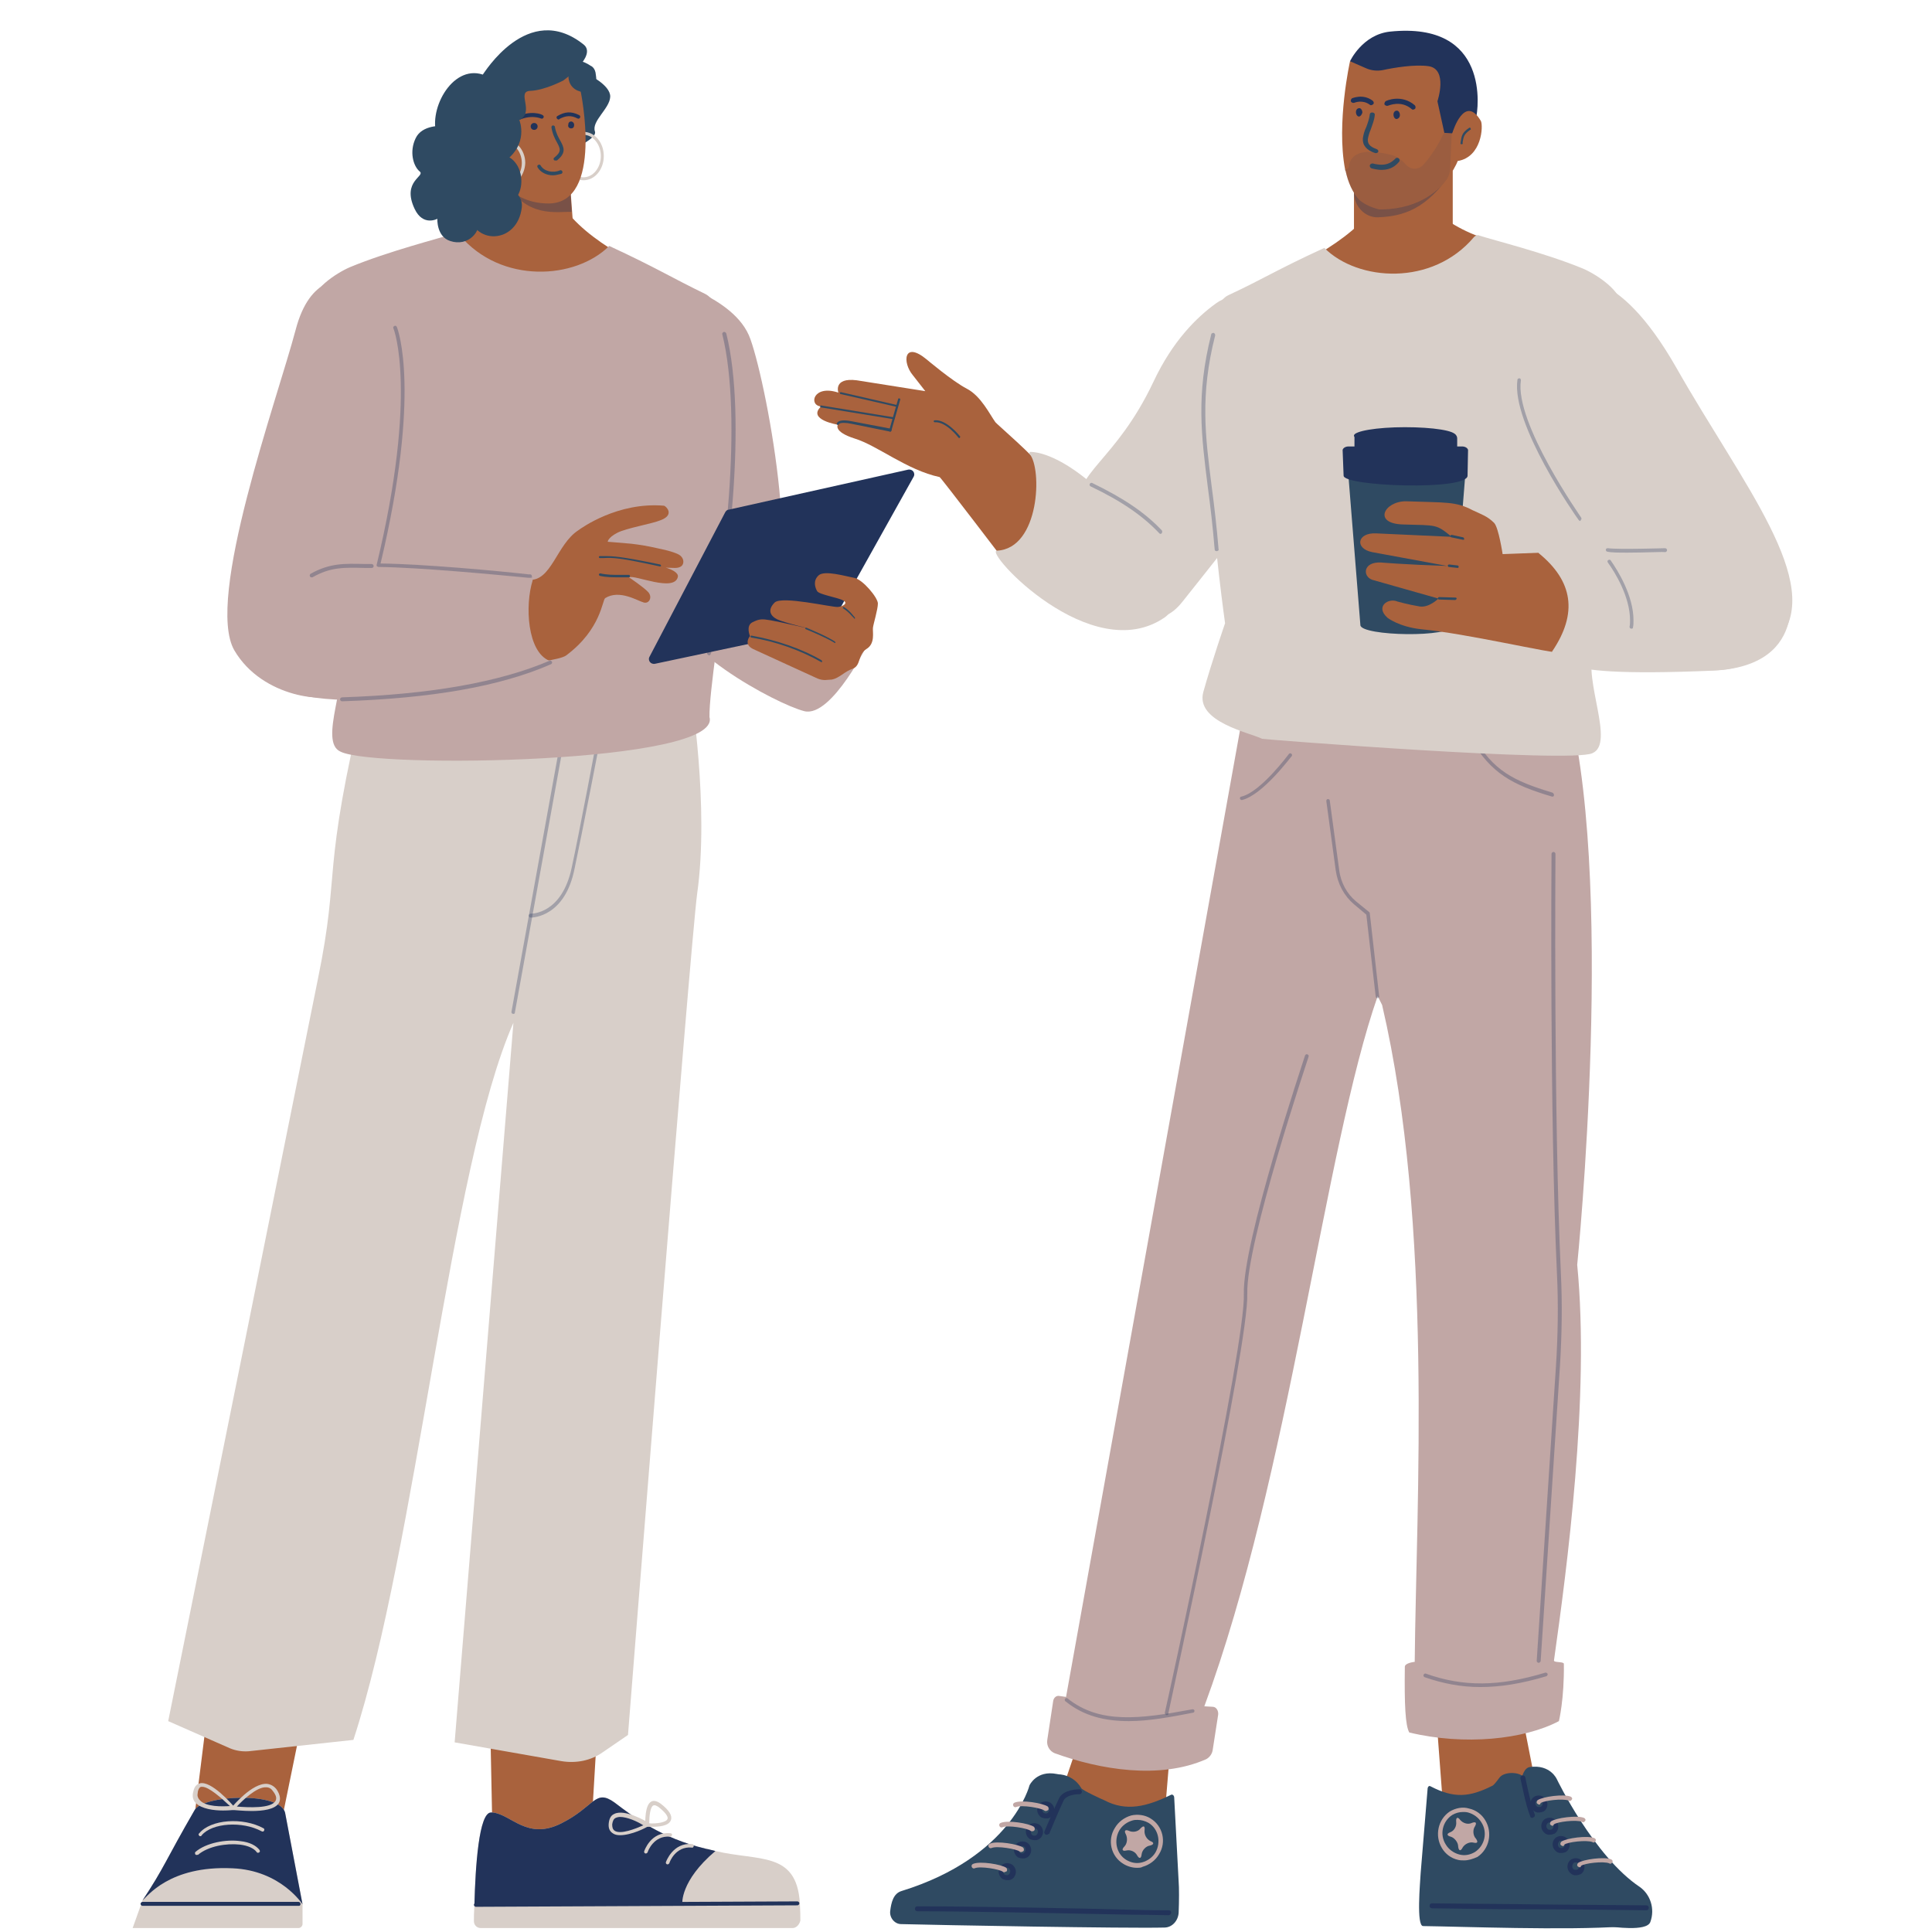 <svg xmlns="http://www.w3.org/2000/svg" xmlns:xlink="http://www.w3.org/1999/xlink" width="1080" viewBox="0 0 810 810" height="1080" preserveAspectRatio="xMidYMid meet"><defs><filter x="0%" y="0%" width="100%" height="100%" id="80c805faf4"></filter><mask id="f6519d0f0a"><g filter="url(#80c805faf4)"><rect x="-81" width="972" fill="#000000" y="-81" height="972" fill-opacity="0.3"></rect></g></mask><clipPath id="e37741c116"><path d="M 2 2 L 25 2 L 25 85.559 L 2 85.559 Z M 2 2 " clip-rule="nonzero"></path></clipPath><clipPath id="cdbeead948"><rect x="0" width="26" y="0" height="86"></rect></clipPath><mask id="6f4b7f40fb"><g filter="url(#80c805faf4)"><rect x="-81" width="972" fill="#000000" y="-81" height="972" fill-opacity="0.3"></rect></g></mask><clipPath id="07ff081fe1"><path d="M 2 0.641 L 38 0.641 L 38 26 L 2 26 Z M 2 0.641 " clip-rule="nonzero"></path></clipPath><clipPath id="37ceac5128"><rect x="0" width="39" y="0" height="28"></rect></clipPath><mask id="88877896db"><g filter="url(#80c805faf4)"><rect x="-81" width="972" fill="#000000" y="-81" height="972" fill-opacity="0.3"></rect></g></mask><clipPath id="d450f3f3b5"><path d="M 0.359 1 L 23 1 L 23 21.762 L 0.359 21.762 Z M 0.359 1 " clip-rule="nonzero"></path></clipPath><clipPath id="c988e5fadb"><rect x="0" width="24" y="0" height="22"></rect></clipPath><mask id="aa436fb79f"><g filter="url(#80c805faf4)"><rect x="-81" width="972" fill="#000000" y="-81" height="972" fill-opacity="0.3"></rect></g></mask><clipPath id="d51ce93876"><rect x="0" width="14" y="0" height="343"></rect></clipPath><mask id="24e8bc5ddb"><g filter="url(#80c805faf4)"><rect x="-81" width="972" fill="#000000" y="-81" height="972" fill-opacity="0.3"></rect></g></mask><clipPath id="8ff0d6e086"><rect x="0" width="55" y="0" height="10"></rect></clipPath><mask id="587426338d"><g filter="url(#80c805faf4)"><rect x="-81" width="972" fill="#000000" y="-81" height="972" fill-opacity="0.3"></rect></g></mask><clipPath id="2c7a474e9a"><path d="M 2 1 L 56.879 1 L 56.879 12 L 2 12 Z M 2 1 " clip-rule="nonzero"></path></clipPath><clipPath id="148d7a01b0"><rect x="0" width="57" y="0" height="13"></rect></clipPath><mask id="c77f9ca355"><g filter="url(#80c805faf4)"><rect x="-81" width="972" fill="#000000" y="-81" height="972" fill-opacity="0.3"></rect></g></mask><clipPath id="401641bd60"><path d="M 0.16 0.121 L 61 0.121 L 61 279 L 0.16 279 Z M 0.16 0.121 " clip-rule="nonzero"></path></clipPath><clipPath id="353daaa0da"><rect x="0" width="63" y="0" height="280"></rect></clipPath><mask id="868a5de018"><g filter="url(#80c805faf4)"><rect x="-81" width="972" fill="#000000" y="-81" height="972" fill-opacity="0.3"></rect></g></mask><clipPath id="3c9913223c"><path d="M 1 2 L 33 2 L 33 23.922 L 1 23.922 Z M 1 2 " clip-rule="nonzero"></path></clipPath><clipPath id="a6b18674ea"><rect x="0" width="34" y="0" height="24"></rect></clipPath><mask id="549a8f898a"><g filter="url(#80c805faf4)"><rect x="-81" width="972" fill="#000000" y="-81" height="972" fill-opacity="0.3"></rect></g></mask><clipPath id="afed2bb255"><rect x="0" width="30" y="0" height="63"></rect></clipPath><mask id="a0b0ea4a45"><g filter="url(#80c805faf4)"><rect x="-81" width="972" fill="#000000" y="-81" height="972" fill-opacity="0.3"></rect></g></mask><clipPath id="9f5fe907ae"><rect x="0" width="28" y="0" height="6"></rect></clipPath><mask id="601b52bd9f"><g filter="url(#80c805faf4)"><rect x="-81" width="972" fill="#000000" y="-81" height="972" fill-opacity="0.3"></rect></g></mask><clipPath id="5dea9fd597"><rect x="0" width="14" y="0" height="32"></rect></clipPath><mask id="ec8e6abeb1"><g filter="url(#80c805faf4)"><rect x="-81" width="972" fill="#000000" y="-81" height="972" fill-opacity="0.3"></rect></g></mask><clipPath id="0666b0d93a"><rect x="0" width="10" y="0" height="95"></rect></clipPath><mask id="91646fc674"><g filter="url(#80c805faf4)"><rect x="-81" width="972" fill="#000000" y="-81" height="972" fill-opacity="0.1"></rect></g></mask><clipPath id="23e94a0bee"><rect x="0" width="49" y="0" height="36"></rect></clipPath><clipPath id="d17fb1dbbf"><path d="M 55.59 753 L 127 753 L 127 809 L 55.59 809 Z M 55.59 753 " clip-rule="nonzero"></path></clipPath><mask id="121ff67693"><g filter="url(#80c805faf4)"><rect x="-81" width="972" fill="#000000" y="-81" height="972" fill-opacity="0.3"></rect></g></mask><clipPath id="199b2777ee"><path d="M 0.039 1 L 32 1 L 32 81 L 0.039 81 Z M 0.039 1 " clip-rule="nonzero"></path></clipPath><clipPath id="fb589eca3f"><rect x="0" width="34" y="0" height="82"></rect></clipPath><mask id="4c850f809b"><g filter="url(#80c805faf4)"><rect x="-81" width="972" fill="#000000" y="-81" height="972" fill-opacity="0.3"></rect></g></mask><clipPath id="753cb4dec6"><path d="M 2 1 L 25.84 1 L 25.84 124 L 2 124 Z M 2 1 " clip-rule="nonzero"></path></clipPath><clipPath id="d736d2b28d"><rect x="0" width="26" y="0" height="125"></rect></clipPath><mask id="4b6611aadd"><g filter="url(#80c805faf4)"><rect x="-81" width="972" fill="#000000" y="-81" height="972" fill-opacity="0.3"></rect></g></mask><clipPath id="a6246b57fa"><rect x="0" width="16" y="0" height="138"></rect></clipPath><mask id="76fe39202d"><g filter="url(#80c805faf4)"><rect x="-81" width="972" fill="#000000" y="-81" height="972" fill-opacity="0.3"></rect></g></mask><clipPath id="547fbdaa5b"><path d="M 2 0.16 L 30 0.16 L 30 6.641 L 2 6.641 Z M 2 0.16 " clip-rule="nonzero"></path></clipPath><clipPath id="127aca53e0"><rect x="0" width="31" y="0" height="7"></rect></clipPath><mask id="b46e36d2c7"><g filter="url(#80c805faf4)"><rect x="-81" width="972" fill="#000000" y="-81" height="972" fill-opacity="0.3"></rect></g></mask><clipPath id="ebe4faa030"><path d="M 1 2 L 67.441 2 L 67.441 108.641 L 1 108.641 Z M 1 2 " clip-rule="nonzero"></path></clipPath><clipPath id="e664043036"><rect x="0" width="68" y="0" height="109"></rect></clipPath><mask id="e54b5973b3"><g filter="url(#80c805faf4)"><rect x="-81" width="972" fill="#000000" y="-81" height="972" fill-opacity="0.3"></rect></g></mask><clipPath id="f0c5d090d5"><path d="M 0.559 1 L 89.84 1 L 89.84 19.238 L 0.559 19.238 Z M 0.559 1 " clip-rule="nonzero"></path></clipPath><clipPath id="2688c642b6"><rect x="0" width="90" y="0" height="20"></rect></clipPath></defs><path fill="#a9623d" d="M 490.426 735.461 L 486.699 780.391 L 438.043 771.902 L 451.707 731.734 Z M 490.426 735.461 " fill-opacity="1" fill-rule="evenodd"></path><path fill="#a9623d" d="M 637.023 713.305 L 647.168 765.07 L 605.758 767.348 L 601.617 712.27 Z M 637.023 713.305 " fill-opacity="1" fill-rule="evenodd"></path><path fill="#2f4a62" d="M 674.293 807.723 C 676.156 807.723 690.234 810 691.891 805.859 C 693.961 800.27 691.891 794.266 687.543 791.156 C 668.289 778.32 652.758 746.02 652.758 746.02 C 652.758 746.02 650.066 739.602 641.371 740.844 C 632.676 742.086 637.23 788.672 652.137 794.473 C 667.047 800.477 674.293 807.723 674.293 807.723 Z M 674.293 807.723 " fill-opacity="1" fill-rule="nonzero"></path><path fill="#2f4a62" d="M 639.508 746.02 C 638.266 742.707 630.812 742.5 628.742 745.191 C 627.496 746.848 626.254 748.504 625.633 748.711 C 616.109 753.473 609.691 754.094 599.754 748.918 C 599.133 748.504 598.512 749.125 598.512 750.16 L 595.613 785.359 C 595.406 789.293 593.75 807.516 596.648 807.516 C 612.59 807.723 656.691 809.379 679.883 807.723 C 680.297 807.723 680.504 807.309 680.711 806.895 C 681.746 805.031 681.332 803.789 681.746 802.34 C 684.852 790.949 667.668 791.984 652.965 778.527 L 650.273 775.422 C 647.375 772.109 644.27 765.07 643.441 760.102 L 639.508 746.434 C 639.715 746.434 639.715 746.227 639.508 746.02 Z M 639.508 746.02 " fill-opacity="1" fill-rule="nonzero"></path><path fill="#22335a" d="M 660.832 786.188 C 660.625 786.188 660.211 786.188 660.004 786.188 C 658.969 785.98 658.348 785.359 657.727 784.531 C 656.691 782.875 657.105 780.598 658.762 779.562 C 659.59 779.148 660.418 778.941 661.457 779.148 C 662.492 779.355 663.113 779.977 663.734 780.805 C 664.77 782.461 664.355 784.738 662.699 785.773 C 662.078 785.98 661.457 786.188 660.832 786.188 Z M 659.383 783.289 C 659.59 783.703 660.004 783.91 660.418 783.91 C 660.836 783.91 661.25 783.91 661.457 783.703 C 662.078 783.289 662.492 782.254 661.871 781.426 C 661.664 781.012 661.25 780.805 660.836 780.805 C 660.418 780.805 660.004 780.805 659.797 781.012 C 659.176 781.633 658.969 782.668 659.383 783.289 Z M 659.383 783.289 " fill-opacity="1" fill-rule="nonzero"></path><path fill="#22335a" d="M 654.621 776.871 C 654.414 776.871 654 776.871 653.793 776.871 C 652.758 776.664 652.137 776.043 651.516 775.215 C 650.48 773.559 650.895 771.281 652.551 770.246 C 653.379 769.832 654.207 769.625 655.242 769.832 C 656.277 770.039 656.898 770.66 657.52 771.488 C 658.555 773.145 658.141 775.422 656.484 776.457 C 656.07 776.664 655.242 776.871 654.621 776.871 Z M 653.379 774.18 C 653.586 774.594 654 774.801 654.414 774.801 C 654.828 774.801 655.242 774.801 655.449 774.594 C 656.07 774.18 656.484 773.145 655.863 772.316 C 655.656 771.902 655.242 771.695 654.828 771.695 C 654.414 771.695 654 771.695 653.793 771.902 C 653.172 772.523 652.965 773.352 653.379 774.18 Z M 653.379 774.18 " fill-opacity="1" fill-rule="nonzero"></path><path fill="#22335a" d="M 649.859 769.211 C 649.652 769.211 649.238 769.211 649.031 769.211 C 647.996 769.004 647.375 768.383 646.754 767.555 C 645.719 765.898 646.133 763.621 647.789 762.586 C 648.617 762.172 649.445 761.965 650.48 762.172 C 651.516 762.379 652.137 763 652.758 763.828 C 653.793 765.484 653.379 767.762 651.723 768.797 C 651.102 769.004 650.48 769.211 649.859 769.211 Z M 649.859 764.035 C 649.652 764.035 649.238 764.035 649.031 764.242 C 648.41 764.656 647.996 765.691 648.617 766.52 C 648.824 766.934 649.238 767.141 649.652 767.141 C 650.066 767.141 650.48 767.141 650.688 766.934 C 651.309 766.52 651.516 765.484 651.102 764.656 C 650.895 764.242 650.48 764.035 650.066 764.035 C 650.066 764.035 649.859 764.035 649.859 764.035 Z M 649.859 764.035 " fill-opacity="1" fill-rule="nonzero"></path><path fill="#22335a" d="M 645.305 759.891 C 645.098 759.891 644.684 759.891 644.477 759.891 C 643.441 759.684 642.82 759.062 642.199 758.234 C 641.164 756.578 641.578 754.301 643.234 753.266 C 644.062 752.852 644.891 752.645 645.926 752.852 C 646.961 753.059 647.582 753.68 648.203 754.508 C 649.238 756.164 648.824 758.441 647.168 759.477 C 646.547 759.684 645.926 759.891 645.305 759.891 Z M 644.062 756.992 C 644.27 757.406 644.684 757.613 645.098 757.613 C 645.512 757.613 645.926 757.613 646.133 757.406 C 646.754 756.992 646.961 755.957 646.547 755.129 C 646.34 754.715 645.926 754.508 645.512 754.508 C 645.098 754.508 644.684 754.508 644.477 754.715 C 643.648 755.336 643.441 756.371 644.062 756.992 Z M 644.062 756.992 " fill-opacity="1" fill-rule="nonzero"></path><path fill="#22335a" d="M 690.234 800.891 C 672.223 800.684 657.312 800.477 643.027 800.477 C 629.156 800.477 615.902 800.27 600.375 800.062 C 599.754 800.062 599.34 799.648 599.34 799.027 C 599.34 798.406 599.754 797.992 600.375 797.992 C 615.695 798.199 629.156 798.199 643.027 798.406 C 657.312 798.613 672.016 798.613 690.234 798.82 C 690.855 798.82 691.27 799.234 691.27 799.855 C 691.27 800.477 690.855 800.891 690.234 800.891 Z M 690.234 800.891 " fill-opacity="1" fill-rule="nonzero"></path><path fill="#c1a7a5" d="M 645.305 756.578 C 645.098 756.578 644.684 756.371 644.477 756.164 C 644.062 755.75 644.27 755.129 644.684 754.715 C 646.754 753.266 655.656 752.023 658.555 753.266 C 658.969 753.473 659.383 754.094 658.969 754.508 C 658.762 754.922 658.141 755.336 657.727 754.922 C 655.242 753.887 647.168 754.922 645.926 755.957 C 645.719 756.578 645.512 756.578 645.305 756.578 Z M 645.305 756.578 " fill-opacity="1" fill-rule="nonzero"></path><path fill="#c1a7a5" d="M 650.895 765.484 C 650.688 765.484 650.273 765.277 650.066 765.07 C 649.652 764.656 649.859 764.035 650.273 763.621 C 652.344 762.172 661.25 760.93 664.148 762.172 C 664.562 762.379 664.977 763 664.562 763.414 C 664.355 763.828 663.734 764.242 663.32 763.828 C 660.836 762.793 652.758 763.828 651.516 764.863 C 651.309 765.277 651.102 765.484 650.895 765.484 Z M 650.895 765.484 " fill-opacity="1" fill-rule="nonzero"></path><path fill="#c1a7a5" d="M 655.242 773.973 C 655.035 773.973 654.621 773.766 654.414 773.559 C 654 773.145 654.207 772.523 654.621 772.109 C 656.691 770.66 665.598 769.418 668.496 770.66 C 668.91 770.867 669.324 771.488 668.91 771.902 C 668.703 772.316 668.082 772.73 667.668 772.316 C 665.184 771.281 657.105 772.316 655.863 773.352 C 655.656 773.973 655.449 773.973 655.242 773.973 Z M 655.242 773.973 " fill-opacity="1" fill-rule="nonzero"></path><path fill="#c1a7a5" d="M 662.285 782.875 C 662.078 782.875 661.664 782.668 661.457 782.461 C 661.039 782.047 661.25 781.426 661.664 781.012 C 663.734 779.562 672.637 778.32 675.535 779.562 C 675.949 779.77 676.363 780.391 675.949 780.805 C 675.742 781.219 675.121 781.633 674.707 781.219 C 672.223 780.184 664.148 781.219 662.906 782.254 C 662.699 782.875 662.492 782.875 662.285 782.875 Z M 662.285 782.875 " fill-opacity="1" fill-rule="nonzero"></path><path fill="#c1a7a5" d="M 613.832 779.977 C 613.004 779.977 612.176 779.977 611.348 779.77 C 608.449 779.148 605.965 777.285 604.516 774.801 C 601.41 769.625 602.859 762.793 607.828 759.477 C 610.312 758.027 613.211 757.406 615.902 758.234 C 618.801 758.855 621.285 760.723 622.734 763.207 C 625.84 768.383 624.391 775.215 619.422 778.527 C 617.559 779.355 615.695 779.977 613.832 779.977 Z M 613.418 759.684 C 611.762 759.684 610.312 760.102 608.863 760.93 C 604.723 763.621 603.48 769.211 606.172 773.352 C 607.414 775.422 609.484 776.871 611.762 777.492 C 614.039 778.113 616.316 777.699 618.387 776.457 C 622.527 773.766 623.77 768.176 621.078 764.035 C 619.836 761.965 617.766 760.516 615.488 759.891 C 614.66 759.684 614.039 759.684 613.418 759.684 Z M 613.418 759.684 " fill-opacity="1" fill-rule="nonzero"></path><path fill="#c1a7a5" d="M 611.348 774.18 C 611.555 776.043 612.383 776.25 613.211 774.594 C 614.039 773.145 616.109 772.109 617.766 772.523 C 619.422 772.938 619.836 772.316 618.801 770.867 C 617.559 769.625 617.352 767.141 618.387 765.691 C 619.215 764.242 618.801 763.621 617.145 764.242 C 615.488 765.07 613.418 764.449 612.176 763 C 611.141 761.551 610.312 761.965 610.52 763.828 C 610.727 765.691 609.691 767.555 608.035 768.176 C 606.379 768.797 606.586 769.625 608.242 770.039 C 609.691 770.453 611.348 772.316 611.348 774.18 Z M 611.348 774.18 " fill-opacity="1" fill-rule="nonzero"></path><path fill="#22335a" d="M 642.406 762.172 C 641.992 762.172 641.578 761.965 641.578 761.551 C 639.508 756.578 637.645 746.02 637.438 745.605 C 637.438 744.984 637.645 744.57 638.266 744.363 C 638.887 744.363 639.301 744.57 639.508 745.191 C 639.508 745.398 641.578 755.75 643.441 760.723 C 643.648 761.137 643.441 761.758 642.82 761.965 C 642.82 762.172 642.613 762.172 642.406 762.172 Z M 642.406 762.172 " fill-opacity="1" fill-rule="nonzero"></path><path fill="#2f4a62" d="M 377.996 792.812 C 424.168 778.527 431.625 748.504 431.625 748.504 C 431.625 748.504 434.523 742.086 443.012 743.742 C 443.219 743.742 443.84 743.949 444.668 743.949 C 448.188 744.363 451.5 746.434 453.363 749.746 C 453.777 750.574 462.27 754.508 462.891 754.715 C 472.207 759.684 480.902 757.406 491.047 752.438 C 491.668 752.23 492.293 752.852 492.293 753.68 L 494.156 788.879 C 494.363 791.156 494.363 797.164 494.156 801.926 C 493.949 805.238 491.461 808.137 488.148 808.137 C 472.207 808.551 393.734 807.102 377.789 806.688 C 375.098 806.688 372.82 803.996 373.234 801.098 C 373.648 797.785 374.477 793.852 377.996 792.812 Z M 377.996 792.812 " fill-opacity="1" fill-rule="nonzero"></path><path fill="#22335a" d="M 422.305 788.258 C 421.684 788.258 421.062 788.051 420.441 787.844 C 418.785 786.809 418.164 784.531 419.199 782.875 C 419.613 782.047 420.441 781.426 421.477 781.219 C 422.305 781.012 423.34 781.219 424.168 781.633 C 425.828 782.668 426.449 784.945 425.414 786.602 C 425 787.43 424.168 788.051 423.133 788.258 C 422.926 788.258 422.512 788.258 422.305 788.258 Z M 422.305 783.082 C 422.098 783.082 422.098 783.082 421.891 783.082 C 421.477 783.082 421.062 783.496 420.855 783.91 C 420.441 784.738 420.648 785.566 421.27 785.98 C 421.684 786.188 422.098 786.188 422.305 786.188 C 422.719 786.188 423.133 785.773 423.34 785.359 C 423.754 784.531 423.547 783.703 422.926 783.289 C 422.926 783.082 422.719 783.082 422.305 783.082 Z M 422.305 783.082 " fill-opacity="1" fill-rule="nonzero"></path><path fill="#22335a" d="M 428.727 779.148 C 428.105 779.148 427.484 778.941 426.863 778.734 C 425.207 777.699 424.582 775.422 425.621 773.766 C 426.035 772.938 426.863 772.316 427.898 772.109 C 428.727 771.902 429.762 772.109 430.59 772.523 C 432.246 773.559 432.867 775.836 431.832 777.492 C 431.418 778.32 430.59 778.941 429.555 779.148 C 429.141 779.148 428.934 779.148 428.727 779.148 Z M 428.727 773.973 C 428.52 773.973 428.52 773.973 428.312 773.973 C 427.898 773.973 427.484 774.387 427.277 774.801 C 426.863 775.629 427.07 776.457 427.691 776.871 C 428.105 777.078 428.52 777.078 428.727 777.078 C 429.141 777.078 429.555 776.664 429.762 776.25 C 430.176 775.422 429.969 774.594 429.348 774.18 C 429.348 774.18 428.934 773.973 428.727 773.973 Z M 428.727 773.973 " fill-opacity="1" fill-rule="nonzero"></path><path fill="#22335a" d="M 433.695 771.488 C 433.074 771.488 432.453 771.281 431.832 771.074 C 430.176 770.039 429.555 767.762 430.59 766.105 C 431.004 765.277 431.832 764.656 432.867 764.449 C 433.695 764.242 434.73 764.449 435.559 764.863 C 437.215 765.898 437.836 768.176 436.801 769.832 C 436.387 770.66 435.559 771.281 434.523 771.488 C 434.316 771.488 434.109 771.488 433.695 771.488 Z M 432.867 769.418 C 433.281 769.625 433.695 769.625 433.902 769.625 C 434.316 769.625 434.73 769.211 434.938 768.797 C 435.352 767.969 435.145 767.141 434.523 766.727 C 434.109 766.52 433.695 766.52 433.488 766.52 C 433.074 766.52 432.66 766.934 432.453 767.348 C 432.039 767.969 432.246 769.004 432.867 769.418 Z M 432.867 769.418 " fill-opacity="1" fill-rule="nonzero"></path><path fill="#22335a" d="M 438.457 762.379 C 437.836 762.379 437.215 762.172 436.594 761.965 C 434.938 760.93 434.316 758.648 435.352 756.992 C 435.766 756.164 436.594 755.543 437.629 755.336 C 438.457 755.129 439.492 755.336 440.32 755.75 C 441.977 756.785 442.598 759.062 441.562 760.723 C 441.148 761.551 440.32 762.172 439.285 762.379 C 439.078 762.379 438.664 762.379 438.457 762.379 Z M 437.629 760.102 C 438.043 760.309 438.457 760.309 438.664 760.309 C 439.078 760.309 439.492 759.891 439.699 759.477 C 440.113 758.648 439.906 757.82 439.285 757.406 C 438.871 757.199 438.457 757.199 438.25 757.199 C 437.836 757.199 437.422 757.613 437.215 758.027 C 436.801 758.648 437.008 759.684 437.629 760.102 Z M 437.629 760.102 " fill-opacity="1" fill-rule="nonzero"></path><path fill="#22335a" d="M 490.012 802.961 C 487.113 802.961 481.938 802.754 475.312 802.754 C 451.914 802.34 408.227 801.305 384.621 801.305 C 384 801.305 383.586 800.891 383.586 800.27 C 383.586 799.648 384 799.234 384.621 799.234 C 408.434 799.234 451.914 800.062 475.312 800.684 C 481.938 800.891 487.113 800.891 490.012 800.891 C 490.633 800.891 491.047 801.305 491.047 801.926 C 490.84 802.547 490.426 802.961 490.012 802.961 Z M 490.012 802.961 " fill-opacity="1" fill-rule="nonzero"></path><path fill="#c1a7a5" d="M 438.457 759.27 C 438.25 759.27 438.043 759.27 437.836 759.062 C 436.594 758.027 428.312 756.578 426.035 757.613 C 425.621 757.82 425 757.613 424.793 756.992 C 424.582 756.578 424.793 755.957 425.414 755.75 C 428.312 754.508 437.215 755.957 439.285 757.406 C 439.699 757.82 439.699 758.441 439.492 758.855 C 439.078 759.062 438.871 759.27 438.457 759.27 Z M 438.457 759.27 " fill-opacity="1" fill-rule="nonzero"></path><path fill="#c1a7a5" d="M 432.66 767.762 C 432.453 767.762 432.246 767.762 432.039 767.555 C 430.797 766.52 422.512 765.07 420.234 766.105 C 419.82 766.312 419.199 766.105 418.992 765.484 C 418.785 765.07 418.992 764.449 419.613 764.242 C 422.512 763 431.418 764.449 433.488 765.898 C 433.902 766.312 433.902 766.934 433.695 767.348 C 433.281 767.762 433.074 767.762 432.66 767.762 Z M 432.66 767.762 " fill-opacity="1" fill-rule="nonzero"></path><path fill="#c1a7a5" d="M 428.105 776.457 C 427.898 776.457 427.691 776.457 427.484 776.25 C 426.242 775.215 417.957 773.766 415.68 774.801 C 415.266 775.008 414.645 774.801 414.438 774.18 C 414.23 773.766 414.438 773.145 415.059 772.938 C 417.957 771.695 426.863 773.145 428.934 774.594 C 429.348 775.008 429.348 775.629 429.141 776.043 C 428.727 776.25 428.52 776.457 428.105 776.457 Z M 428.105 776.457 " fill-opacity="1" fill-rule="nonzero"></path><path fill="#c1a7a5" d="M 421.062 784.945 C 420.855 784.945 420.648 784.945 420.441 784.738 C 419.199 783.703 410.918 782.254 408.641 783.289 C 408.227 783.496 407.605 783.289 407.398 782.668 C 407.191 782.254 407.398 781.633 408.02 781.426 C 410.918 780.184 419.82 781.633 421.891 783.082 C 422.305 783.496 422.305 784.117 422.098 784.531 C 421.477 784.738 421.27 784.945 421.062 784.945 Z M 421.062 784.945 " fill-opacity="1" fill-rule="nonzero"></path><path fill="#c1a7a5" d="M 476.555 783.082 C 474.691 783.082 472.621 782.461 470.965 781.426 C 465.789 778.32 464.133 771.488 467.445 766.312 C 468.895 763.828 471.379 761.965 474.277 761.137 C 476.969 760.516 480.074 760.93 482.352 762.379 C 487.527 765.484 489.184 772.316 485.871 777.492 C 484.422 779.977 481.938 781.84 479.039 782.668 C 478.418 783.082 477.59 783.082 476.555 783.082 Z M 476.969 763 C 476.348 763 475.52 763 474.898 763.207 C 472.621 763.828 470.551 765.277 469.309 767.348 C 466.824 771.695 468.066 777.285 472.207 779.77 C 474.277 781.012 476.555 781.426 478.832 780.805 C 481.109 780.184 483.18 778.734 484.422 776.664 C 486.906 772.316 485.664 766.727 481.523 764.242 C 480.074 763.414 478.418 763 476.969 763 Z M 476.969 763 " fill-opacity="1" fill-rule="nonzero"></path><path fill="#c1a7a5" d="M 478.625 777.492 C 478.418 779.355 477.59 779.355 476.762 777.906 C 475.934 776.25 473.863 775.422 472.207 775.836 C 470.551 776.25 470.137 775.422 471.379 774.18 C 472.621 772.938 472.828 770.66 472 769.004 C 471.172 767.555 471.793 766.934 473.242 767.555 C 474.898 768.383 477.176 767.969 478.211 766.52 C 479.453 765.277 480.074 765.484 479.867 767.348 C 479.66 769.211 480.695 771.074 482.352 771.902 C 484.008 772.523 483.801 773.352 482.145 773.766 C 480.488 773.973 478.832 775.629 478.625 777.492 Z M 478.625 777.492 " fill-opacity="1" fill-rule="nonzero"></path><path fill="#22335a" d="M 438.871 769.211 C 438.664 769.211 438.664 769.211 438.457 769.211 C 438.043 769.004 437.629 768.383 437.836 767.969 C 438.043 767.555 442.391 757.199 444.047 753.887 C 445.91 750.16 452.121 750.16 452.535 750.16 C 453.156 750.16 453.57 750.574 453.57 751.195 C 453.57 751.816 453.156 752.23 452.535 752.23 C 452.535 752.23 452.535 752.23 452.328 752.23 C 450.879 752.23 446.945 752.645 445.91 754.922 C 444.254 758.234 439.906 768.797 439.906 768.797 C 439.699 768.797 439.285 769.211 438.871 769.211 Z M 438.871 769.211 " fill-opacity="1" fill-rule="nonzero"></path><path fill="#c1a7a5" d="M 577.598 417.629 C 555.234 481.609 540.535 619.094 504.922 715.375 L 508.441 715.582 C 509.891 715.582 510.926 717.238 510.719 718.895 L 508.441 733.598 C 508.234 735.254 507.199 736.703 505.75 737.531 C 486.078 746.227 461.027 741.879 442.184 735.047 C 440.113 734.219 438.664 731.941 439.078 729.457 L 441.562 713.098 C 441.77 711.855 442.805 710.82 444.047 711.027 L 446.945 711.441 L 522.727 290.293 L 656.07 290.293 C 678.02 365.039 661.25 530.27 661.25 530.27 C 666.633 585.344 656.898 657.816 651.516 696.121 C 651.309 697.156 655.656 696.535 655.656 697.57 C 655.863 712.27 653.586 721.586 653.586 721.586 C 639.094 729.25 614.039 731.941 590.848 726.352 C 589.191 723.449 588.777 714.754 588.984 698.812 C 588.984 697.156 593.125 696.742 593.125 696.742 C 593.75 630.691 600.996 513.703 579.461 421.359 Z M 577.598 417.629 " fill-opacity="1" fill-rule="nonzero"></path><g mask="url(#f6519d0f0a)"><g transform="matrix(1, 0, 0, 1, 554, 333)"><g clip-path="url(#cdbeead948)"><g clip-path="url(#e37741c116)"><path fill="#22335a" d="M 23.598 85.457 C 23.184 85.457 22.77 85.25 22.77 84.836 L 18.836 50.465 L 13.66 46.117 C 9.52 42.598 6.828 37.629 6 31.832 L 2.062 2.844 C 2.062 2.43 2.27 2.016 2.684 2.016 C 3.098 2.016 3.512 2.223 3.512 2.637 L 7.449 31.625 C 8.07 37.008 10.762 41.77 14.488 44.875 L 20.078 49.43 C 20.285 49.637 20.285 49.637 20.285 49.844 L 24.219 84.629 C 24.426 85.043 24.012 85.457 23.598 85.457 Z M 23.598 85.457 " fill-opacity="1" fill-rule="nonzero"></path></g></g></g></g><g mask="url(#6f4b7f40fb)"><g transform="matrix(1, 0, 0, 1, 614, 308)"><g clip-path="url(#37ceac5128)"><g clip-path="url(#07ff081fe1)"><path fill="#22335a" d="M 36.895 25.98 C 36.895 25.98 36.688 25.98 36.688 25.98 C 19.918 21.012 11.219 16.25 2.73 1.961 C 2.523 1.547 2.73 1.133 2.938 0.926 C 3.352 0.719 3.766 0.926 3.973 1.133 C 12.047 15.008 20.332 19.355 36.895 24.324 C 37.309 24.531 37.516 24.945 37.516 25.359 C 37.516 25.773 37.309 25.98 36.895 25.98 Z M 36.895 25.98 " fill-opacity="1" fill-rule="nonzero"></path></g></g></g></g><g mask="url(#88877896db)"><g transform="matrix(1, 0, 0, 1, 519, 314)"><g clip-path="url(#c988e5fadb)"><g clip-path="url(#d450f3f3b5)"><path fill="#22335a" d="M 1.656 21.43 C 1.242 21.43 1.035 21.223 0.828 20.809 C 0.828 20.395 1.035 19.98 1.449 19.98 C 9.527 18.117 21.121 2.379 21.328 2.172 C 21.535 1.758 22.156 1.758 22.363 1.965 C 22.777 2.172 22.777 2.793 22.57 3 C 21.949 3.621 10.355 19.359 1.656 21.43 C 1.656 21.223 1.656 21.43 1.656 21.43 Z M 1.656 21.43 " fill-opacity="1" fill-rule="nonzero"></path></g></g></g></g><g mask="url(#aa436fb79f)"><g transform="matrix(1, 0, 0, 1, 643, 356)"><g clip-path="url(#d51ce93876)"><path fill="#22335a" d="M 2.098 341.156 C 1.891 341.156 1.891 341.156 2.098 341.156 C 1.684 341.156 1.27 340.742 1.27 340.328 L 9.344 216.715 C 10.172 203.672 10.379 190.625 9.758 177.996 C 6.652 111.324 7.48 3.035 7.48 2 C 7.48 1.586 7.895 1.172 8.309 1.172 C 8.723 1.172 9.137 1.586 9.137 2 C 9.137 3.035 8.309 111.324 11.414 177.996 C 12.035 190.625 11.828 203.672 11 216.922 L 2.926 340.535 C 2.719 340.742 2.512 341.156 2.098 341.156 Z M 2.098 341.156 " fill-opacity="1" fill-rule="nonzero"></path></g></g></g><g mask="url(#24e8bc5ddb)"><g transform="matrix(1, 0, 0, 1, 595, 699)"><g clip-path="url(#8ff0d6e086)"><path fill="#22335a" d="M 25.664 8.301 C 17.59 8.301 9.93 6.852 2.27 4.16 C 1.855 3.953 1.648 3.539 1.855 3.125 C 2.062 2.711 2.477 2.504 2.891 2.711 C 18.625 8.301 33.535 8.094 52.789 2.297 C 53.203 2.09 53.617 2.504 53.824 2.711 C 54.031 3.125 53.617 3.539 53.41 3.746 C 43.059 6.852 34.156 8.301 25.664 8.301 Z M 25.664 8.301 " fill-opacity="1" fill-rule="nonzero"></path></g></g></g><g mask="url(#587426338d)"><g transform="matrix(1, 0, 0, 1, 444, 710)"><g clip-path="url(#148d7a01b0)"><g clip-path="url(#2c7a474e9a)"><path fill="#22335a" d="M 29.242 11.586 C 19.305 11.586 10.398 9.516 2.738 3.305 C 2.324 3.098 2.324 2.477 2.531 2.27 C 2.738 1.855 3.359 1.855 3.566 2.062 C 17.027 12.828 33.797 10.758 55.953 6.617 C 56.367 6.617 56.781 6.824 56.781 7.238 C 56.781 7.652 56.574 8.066 56.16 8.066 C 46.633 9.93 37.523 11.586 29.242 11.586 Z M 29.242 11.586 " fill-opacity="1" fill-rule="nonzero"></path></g></g></g></g><g mask="url(#c77f9ca355)"><g transform="matrix(1, 0, 0, 1, 488, 441)"><g clip-path="url(#353daaa0da)"><g clip-path="url(#401641bd60)"><path fill="#22335a" d="M 1.184 278.102 C 1.184 278.102 1.184 277.895 1.184 278.102 C 0.562 277.895 0.355 277.48 0.355 277.066 C 0.77 275.617 34.312 122.812 33.484 101.484 C 32.863 79.949 58.125 4.789 59.16 1.477 C 59.367 1.062 59.781 0.855 60.195 1.062 C 60.609 1.27 60.816 1.684 60.609 2.098 C 60.402 2.926 34.312 80.156 34.934 101.484 C 35.555 123.02 3.047 271.27 1.805 277.48 C 2.012 277.688 1.598 278.102 1.184 278.102 Z M 1.184 278.102 " fill-opacity="1" fill-rule="nonzero"></path></g></g></g></g><path fill="#a9623d" d="M 588.777 93.176 C 589.605 93.176 590.434 93.176 591.469 92.969 C 598.926 92.348 605.137 90.691 605.137 91.312 C 613.832 97.316 620.25 99.801 639.508 105.391 C 644.891 109.117 655.656 111.809 646.961 112.43 C 639.715 125.477 608.242 122.164 591.883 122.164 L 589.812 122.164 C 573.457 122.164 547.574 112.844 547.574 112.844 C 547.574 112.844 545.918 116.57 545.09 110.773 C 555.648 105.184 565.59 98.766 572.422 91.312 C 572.629 90.691 578.633 92.348 586.086 92.969 C 587.121 93.176 587.949 93.176 588.777 93.176 Z M 588.777 93.176 " fill-opacity="1" fill-rule="nonzero"></path><path fill="#d8cfc9" d="M 555.234 103.941 C 569.316 118.02 600.582 120.094 617.973 99.387 C 618.594 98.766 619.422 98.352 620.25 98.766 C 625.84 100.629 647.789 106.012 663.734 112.637 C 669.531 115.121 680.504 122.371 679.676 128.789 C 675.328 163.574 671.602 263.168 668.082 273.105 C 663.734 285.113 677.191 311.617 667.668 315.758 C 658.969 320.105 529.355 309.961 529.148 309.754 C 524.383 307.27 500.988 302.715 504.508 290.086 C 508.027 277.453 513.617 261.305 513.617 261.305 C 513.617 261.305 495.398 133.137 514.859 123.82 C 529.977 116.777 534.945 113.258 555.234 103.941 Z M 555.234 103.941 " fill-opacity="1" fill-rule="nonzero"></path><path fill="#a9623d" d="M 417.336 177.031 C 415.059 173.926 411.332 166.059 405.328 162.953 C 399.324 159.848 388.555 150.734 388.555 150.734 C 378.824 142.66 378.203 151.98 382.758 157.363 L 387.934 163.988 L 359.156 159.434 C 349.215 158.191 351.492 164.609 351.492 164.609 C 340.934 161.09 338.863 169.992 344.246 170.406 C 338.242 175.996 351.285 178.066 351.285 178.066 C 351.285 178.066 349.215 180.965 358.328 183.863 C 367.852 186.766 380.273 197.117 393.941 200.016 C 394.355 200.016 423.34 238.113 424.789 239.977 L 443.219 220.723 L 437.215 196.496 C 434.109 191.734 417.75 177.652 417.336 177.031 Z M 417.336 177.031 " fill-opacity="1" fill-rule="nonzero"></path><path fill="#2f4a62" d="M 402.223 183.656 C 402.016 183.656 402.016 183.656 401.809 183.449 C 401.809 183.449 396.633 176.617 391.871 177.031 C 391.664 177.031 391.457 176.824 391.457 176.617 C 391.457 176.41 391.664 176.203 391.871 176.203 C 396.84 175.789 402.223 182.621 402.43 182.828 C 402.637 183.035 402.637 183.242 402.43 183.449 C 402.43 183.656 402.223 183.656 402.223 183.656 Z M 402.223 183.656 " fill-opacity="1" fill-rule="nonzero"></path><path fill="#2f4a62" d="M 373.234 180.965 L 356.875 177.652 C 355.012 177.238 352.113 177.031 351.699 177.859 C 351.699 178.066 351.285 178.273 351.078 178.066 C 350.871 178.066 350.664 177.652 350.871 177.445 C 351.699 175.582 356.047 176.41 357.082 176.617 L 373.441 179.723 C 373.648 179.723 373.855 179.93 373.855 180.137 C 373.648 180.758 373.441 180.965 373.234 180.965 Z M 373.234 180.965 " fill-opacity="1" fill-rule="nonzero"></path><path fill="#2f4a62" d="M 374.891 175.789 C 374.684 175.789 374.684 175.789 374.891 175.789 L 344.246 170.82 C 344.039 170.82 343.832 170.613 343.832 170.406 C 343.832 170.199 344.039 169.992 344.246 169.992 L 374.684 174.961 C 374.891 174.961 375.098 175.168 375.098 175.375 C 375.098 175.582 374.891 175.789 374.891 175.789 Z M 374.891 175.789 " fill-opacity="1" fill-rule="nonzero"></path><path fill="#2f4a62" d="M 376.133 170.613 C 376.133 170.613 375.926 170.613 376.133 170.613 L 352.527 165.23 C 352.32 165.23 352.113 165.023 352.113 164.816 C 352.113 164.609 352.32 164.402 352.527 164.402 L 375.926 169.785 C 376.133 169.785 376.34 169.992 376.34 170.199 C 376.34 170.406 376.34 170.613 376.133 170.613 Z M 376.133 170.613 " fill-opacity="1" fill-rule="nonzero"></path><path fill="#2f4a62" d="M 373.234 180.965 C 372.82 180.965 372.82 180.551 372.82 180.344 L 376.547 167.301 C 376.547 167.094 376.754 166.887 377.168 167.094 C 377.375 167.094 377.582 167.301 377.375 167.715 L 373.648 180.758 C 373.648 180.758 373.441 180.965 373.234 180.965 Z M 373.234 180.965 " fill-opacity="1" fill-rule="nonzero"></path><path fill="#d8cfc9" d="M 531.219 131.066 C 526.457 124.027 516.723 122.164 509.891 127.133 C 501.816 132.93 491.668 142.867 483.594 160.055 C 467.652 193.805 449.43 198.359 452.949 213.266 C 456.676 228.176 476.762 276.418 495.812 252.191 C 514.859 227.969 551.508 184.898 547.781 165.645 C 545.711 154.258 537.637 140.59 531.219 131.066 Z M 531.219 131.066 " fill-opacity="1" fill-rule="nonzero"></path><path fill="#d8cfc9" d="M 497.469 243.91 C 496.848 247.637 491.461 256.75 488.355 258.82 C 457.504 280.145 412.367 231.074 417.957 230.867 C 435.973 230.039 437.008 196.289 431.625 190.285 C 431.418 190.078 431.625 189.457 432.039 189.457 C 434.73 189.457 442.805 190.699 455.434 200.844 C 463.305 207.055 500.367 224.035 497.469 243.91 Z M 497.469 243.91 " fill-opacity="1" fill-rule="nonzero"></path><g mask="url(#868a5de018)"><g transform="matrix(1, 0, 0, 1, 455, 200)"><g clip-path="url(#a6b18674ea)"><g clip-path="url(#3c9913223c)"><path fill="#22335a" d="M 31.699 23.828 C 31.492 23.828 31.285 23.828 31.078 23.621 C 24.246 16.371 15.344 10.16 2.297 3.949 C 1.883 3.742 1.676 3.328 1.883 2.914 C 2.09 2.5 2.504 2.293 2.918 2.5 C 16.172 8.918 25.074 14.922 32.113 22.379 C 32.32 22.793 32.32 23.207 32.113 23.414 C 31.906 23.828 31.699 23.828 31.699 23.828 Z M 31.699 23.828 " fill-opacity="1" fill-rule="nonzero"></path></g></g></g></g><path fill="#d8cfc9" d="M 659.383 118.023 C 659.383 118.023 677.398 109.531 702.867 154.258 C 730.613 203.121 764.984 244.531 745.934 267.93 C 726.883 291.121 697.691 276.418 697.691 276.418 C 697.691 276.418 647.789 194.426 642.613 182.207 C 623.355 136.035 659.383 118.023 659.383 118.023 Z M 659.383 118.023 " fill-opacity="1" fill-rule="nonzero"></path><g mask="url(#549a8f898a)"><g transform="matrix(1, 0, 0, 1, 635, 157)"><g clip-path="url(#afed2bb255)"><path fill="#22335a" d="M 27.492 61.441 C 27.285 61.441 27.078 61.234 26.871 61.027 C 25.625 59.371 -1.496 20.652 1.195 2.227 C 1.195 1.812 1.609 1.605 2.023 1.605 C 2.438 1.605 2.645 2.02 2.645 2.434 C -0.047 20.238 27.699 59.578 27.906 59.992 C 28.113 60.406 28.113 60.82 27.699 61.027 C 27.699 61.441 27.492 61.441 27.492 61.441 Z M 27.492 61.441 " fill-opacity="1" fill-rule="nonzero"></path></g></g></g><path fill="#2f4a62" d="M 570.352 262.133 C 570.766 266.688 608.863 267.516 609.277 262.133 L 614.453 197.531 C 614.867 192.562 610.934 188.215 605.965 188.215 L 573.664 188.215 C 568.695 188.215 564.762 192.562 565.176 197.531 Z M 570.352 262.133 " fill-opacity="1" fill-rule="nonzero"></path><path fill="#22335a" d="M 563.312 199.395 C 563.105 203.949 615.488 205.812 615.281 199.395 L 615.488 188.629 C 615.281 187.801 614.246 187.18 613.004 187.18 L 565.383 187.18 C 564.141 187.18 563.105 187.801 562.898 188.629 Z M 563.312 199.395 " fill-opacity="1" fill-rule="nonzero"></path><path fill="#22335a" d="M 609.07 181.793 L 568.902 181.793 C 568.281 181.793 567.867 182.207 567.867 182.828 L 567.867 188.629 C 567.867 189.664 568.695 190.492 569.73 190.492 L 609.07 190.492 C 610.105 190.492 610.934 189.664 610.934 188.629 L 610.934 183.863 C 610.934 182.621 610.105 181.793 609.07 181.793 Z M 609.07 181.793 " fill-opacity="1" fill-rule="nonzero"></path><path fill="#22335a" d="M 588.984 186.145 C 577.184 186.145 567.66 184.691 567.66 182.621 C 567.66 180.758 577.184 179.102 588.984 179.102 C 600.789 179.102 610.312 180.551 610.312 182.621 C 610.312 184.691 600.789 186.145 588.984 186.145 Z M 588.984 186.145 " fill-opacity="1" fill-rule="nonzero"></path><path fill="#a9623d" d="M 656.898 274.141 C 672.016 256.957 672.844 243.496 651.93 231.488 L 629.984 232.316 C 629.984 232.316 628.328 221.344 626.461 219.27 C 623.562 216.371 621.285 215.75 617.352 213.887 C 610.312 210.16 606.172 210.781 589.398 210.16 C 580.289 210.16 575.32 219.688 588.57 219.895 C 602.445 220.309 602.031 219.688 608.656 225.07 L 576.977 223.621 C 568.902 223.207 567.867 230.039 575.32 231.488 L 606.793 237.285 C 588.57 236.664 579.047 235.836 579.047 235.836 C 571.387 235.422 571.18 241.633 575.32 243.082 L 603.066 250.949 C 603.066 250.949 599.133 254.887 595.199 254.266 C 590.227 253.438 585.879 252.191 585.879 252.191 C 582.152 250.535 576.355 254.266 581.738 259.027 C 581.738 259.027 586.5 262.754 595.613 263.789 C 615.281 265.652 648.824 273.727 656.898 274.141 Z M 656.898 274.141 " fill-opacity="1" fill-rule="nonzero"></path><path fill="#2f4a62" d="M 613.418 226.312 L 608.449 225.277 C 608.242 225.277 608.035 224.863 608.035 224.656 C 608.035 224.449 608.449 224.242 608.656 224.242 L 613.418 225.277 C 613.625 225.277 613.832 225.691 613.832 225.898 C 614.039 226.105 613.832 226.312 613.418 226.312 Z M 613.418 226.312 " fill-opacity="1" fill-rule="nonzero"></path><path fill="#2f4a62" d="M 611.141 238.113 L 607.414 237.699 C 607.207 237.699 607 237.492 607 237.078 C 607 236.871 607.207 236.664 607.621 236.664 L 611.141 237.078 C 611.348 237.078 611.555 237.285 611.555 237.699 C 611.555 237.906 611.348 238.113 611.141 238.113 Z M 611.141 238.113 " fill-opacity="1" fill-rule="nonzero"></path><path fill="#2f4a62" d="M 610.105 251.57 L 603.273 251.363 C 603.066 251.363 602.859 251.156 602.859 250.742 C 602.859 250.535 603.066 250.328 603.48 250.328 L 610.312 250.535 C 610.52 250.535 610.727 250.742 610.727 251.156 C 610.52 251.156 610.312 251.57 610.105 251.57 Z M 610.105 251.57 " fill-opacity="1" fill-rule="nonzero"></path><path fill="#d8cfc9" d="M 749.453 242.668 C 749.453 242.668 760.84 279.316 717.98 281.18 C 678.641 282.836 664.77 281.18 657.52 278.695 C 652.137 276.832 650.48 274.555 650.688 273.52 C 650.688 273.312 650.688 273.105 650.895 272.898 C 661.457 257.164 659.59 243.703 645.098 231.902 C 644.684 231.695 645.926 230.66 647.168 230.246 C 650.273 229.004 657.727 225.277 672.016 230.867 C 687.129 236.664 720.879 228.797 728.539 233.352 C 736.203 237.699 745.52 233.766 749.453 242.668 Z M 749.453 242.668 " fill-opacity="1" fill-rule="nonzero"></path><g mask="url(#a0b0ea4a45)"><g transform="matrix(1, 0, 0, 1, 672, 227)"><g clip-path="url(#9f5fe907ae)"><path fill="#22335a" d="M 10.367 4.695 C 6.641 4.695 3.535 4.695 1.879 4.281 C 1.465 4.281 1.258 3.867 1.258 3.453 C 1.258 3.039 1.672 2.832 2.086 2.832 C 6.434 3.453 25.898 2.832 26.105 2.832 C 26.52 2.832 26.934 3.246 26.934 3.66 C 26.934 4.074 26.52 4.488 26.105 4.488 C 25.691 4.281 17.406 4.695 10.367 4.695 Z M 10.367 4.695 " fill-opacity="1" fill-rule="nonzero"></path></g></g></g><g mask="url(#601b52bd9f)"><g transform="matrix(1, 0, 0, 1, 672, 234)"><g clip-path="url(#5dea9fd597)"><path fill="#22335a" d="M 12.023 29.582 C 11.402 29.582 11.195 29.168 11.195 28.754 C 11.402 27.926 11.402 26.891 11.402 26.062 C 11.402 16.121 4.984 5.77 2.086 1.836 C 1.879 1.422 1.879 1.008 2.293 0.801 C 2.707 0.594 3.121 0.594 3.328 1.008 C 6.227 5.148 12.852 15.707 12.852 26.062 C 12.852 27.098 12.852 28.133 12.645 28.961 C 12.645 29.375 12.438 29.582 12.023 29.582 Z M 12.023 29.582 " fill-opacity="1" fill-rule="nonzero"></path></g></g></g><g mask="url(#ec8e6abeb1)"><g transform="matrix(1, 0, 0, 1, 502, 138)"><g clip-path="url(#0666b0d93a)"><path fill="#22335a" d="M 8.098 93.074 C 7.684 93.074 7.27 92.867 7.27 92.453 C 6.441 82.516 5.406 73.816 4.371 66.156 C 1.68 44.621 -0.598 27.645 5.82 2.176 C 5.82 1.762 6.441 1.555 6.855 1.555 C 7.27 1.762 7.477 2.176 7.477 2.59 C 1.059 27.852 3.336 44.828 6.027 66.156 C 7.062 73.816 8.098 82.723 8.926 92.66 C 8.926 92.66 8.512 93.074 8.098 93.074 Z M 8.098 93.074 " fill-opacity="1" fill-rule="nonzero"></path></g></g></g><path fill="#a9623d" d="M 609.07 71.641 L 567.66 71.641 L 567.66 97.316 C 567.66 99.594 569.523 101.457 571.801 101.457 L 604.93 101.457 C 607.207 101.457 609.07 99.594 609.07 97.316 Z M 609.07 71.641 " fill-opacity="1" fill-rule="nonzero"></path><path fill="#22335a" d="M 608.863 71.641 L 567.66 71.641 L 567.66 80.75 C 567.66 86.344 572.215 91.312 577.805 91.105 C 587.949 90.691 598.305 88 608.863 71.641 Z M 608.863 71.641 " fill-opacity="0.35" fill-rule="nonzero"></path><path fill="#a9623d" d="M 563.934 71.02 C 563.934 71.227 563.934 71.434 564.141 71.641 C 565.176 76.402 567.039 80.75 569.938 83.855 C 572.215 85.723 574.906 86.965 578.219 87.793 C 578.84 87.793 579.254 87.793 579.668 87.793 C 595.406 87.379 603.895 79.508 608.035 73.297 C 609.07 71.641 609.898 70.191 610.52 68.949 C 611.348 67.293 611.555 66.051 611.555 66.051 C 611.555 66.051 623.148 30.852 605.344 25.676 C 587.535 20.5 566.004 25.676 566.004 25.676 C 566.004 25.676 560.207 51.559 563.934 71.02 Z M 563.934 71.02 " fill-opacity="1" fill-rule="nonzero"></path><path fill="#22335a" d="M 611.762 49.898 L 608.863 55.906 L 605.551 55.699 L 602.652 42.445 C 602.652 42.445 607.207 28.988 598.926 27.746 C 593.129 26.918 584.43 28.367 579.668 29.402 C 577.391 29.816 574.906 29.609 572.629 28.574 L 566.004 25.676 C 566.004 25.676 571.18 14.492 582.773 13.25 C 624.805 8.902 619.836 45.758 618.801 49.691 C 617.973 54.043 611.762 49.898 611.762 49.898 Z M 611.762 49.898 " fill-opacity="1" fill-rule="nonzero"></path><path fill="#a9623d" d="M 609.07 55.285 C 609.07 55.285 614.039 39.133 620.871 50.73 C 621.906 52.801 621.285 65.844 611.141 67.5 C 607.414 60.254 609.07 55.285 609.07 55.285 Z M 609.07 55.285 " fill-opacity="1" fill-rule="nonzero"></path><path fill="#2f4a62" d="M 612.797 60.461 C 612.383 60.461 612.176 60.254 612.383 59.84 L 612.383 59.633 C 612.797 57.148 612.797 55.699 615.902 53.629 C 616.109 53.422 616.523 53.422 616.523 53.836 C 616.73 54.043 616.73 54.457 616.316 54.457 C 613.832 56.32 613.625 57.148 613.211 59.633 L 613.211 59.84 C 613.418 60.461 613.004 60.461 612.797 60.461 Z M 612.797 60.461 " fill-opacity="1" fill-rule="nonzero"></path><g mask="url(#91646fc674)"><g transform="matrix(1, 0, 0, 1, 562, 54)"><g clip-path="url(#23e94a0bee)"><path fill="#22335a" d="M 1.934 17.02 C 1.934 17.227 1.934 17.434 2.141 17.641 C 3.176 22.402 5.039 26.75 7.938 29.855 C 10.215 31.723 12.906 32.965 16.219 33.793 C 16.84 33.793 17.254 33.793 17.668 33.793 C 31.125 33.379 39.203 27.578 43.965 21.988 C 45.414 20.332 46.035 18.055 46.035 15.777 C 46.242 10.602 46.656 1.906 46.656 1.906 L 43.344 1.699 C 43.344 1.699 40.031 9.359 34.648 15.156 C 32.785 17.227 29.469 17.227 27.605 15.156 C 25.949 13.293 23.879 11.637 21.602 11.016 C 10.836 8.324 5.039 9.566 3.59 14.949 C 3.797 16.191 2.969 17.02 1.934 17.02 Z M 1.934 17.02 " fill-opacity="1" fill-rule="nonzero"></path></g></g></g><path fill="#22335a" d="M 592.504 45.965 C 592.297 45.965 592.09 45.965 591.883 45.758 C 587.328 41.824 582.152 44.309 581.945 44.309 C 581.531 44.516 580.91 44.309 580.496 43.895 C 580.289 43.48 580.496 42.859 580.91 42.445 C 581.117 42.238 587.535 39.34 593.125 44.102 C 593.543 44.516 593.543 45.137 593.336 45.551 C 593.125 45.758 592.711 45.965 592.504 45.965 Z M 592.504 45.965 " fill-opacity="1" fill-rule="nonzero"></path><path fill="#22335a" d="M 574.906 44.102 C 574.699 44.102 574.492 44.102 574.285 43.895 C 571.18 41.617 567.867 43.066 567.867 43.066 C 567.246 43.273 566.832 43.066 566.418 42.652 C 566.211 42.031 566.418 41.617 566.832 41.203 C 567.039 41.203 571.387 39.133 575.527 42.238 C 575.941 42.652 576.148 43.273 575.734 43.688 C 575.527 43.895 575.113 44.102 574.906 44.102 Z M 574.906 44.102 " fill-opacity="1" fill-rule="nonzero"></path><path fill="#22335a" d="M 585.465 49.898 C 584.844 49.898 584.223 49.07 584.223 48.035 C 584.223 47 584.844 46.379 585.672 46.379 C 586.293 46.379 586.914 47.207 586.914 48.242 C 586.914 49.277 586.086 49.898 585.465 49.898 Z M 585.465 49.898 " fill-opacity="1" fill-rule="nonzero"></path><path fill="#22335a" d="M 569.73 48.863 C 569.109 48.863 568.488 48.035 568.488 47 C 568.488 45.965 569.109 45.344 569.938 45.344 C 570.559 45.344 571.18 46.172 571.18 47.207 C 570.973 48.035 570.352 48.863 569.73 48.863 Z M 569.73 48.863 " fill-opacity="1" fill-rule="nonzero"></path><path fill="#2f4a62" d="M 576.977 64.188 C 576.77 64.188 576.77 64.188 576.562 64.188 C 572.836 62.945 571.18 60.875 571.387 57.977 C 571.594 56.527 572.008 54.871 572.836 53.215 C 573.457 51.559 574.078 49.691 574.285 48.035 C 574.285 47.414 574.906 47 575.527 47.207 C 576.148 47.207 576.562 47.828 576.355 48.449 C 576.148 50.523 575.32 52.387 574.699 54.25 C 574.078 55.699 573.664 57.148 573.457 58.391 C 573.457 59.84 573.664 61.289 577.184 62.531 C 577.805 62.738 578.012 63.359 577.805 63.773 C 577.805 63.773 577.391 64.188 576.977 64.188 Z M 576.977 64.188 " fill-opacity="1" fill-rule="nonzero"></path><path fill="#2f4a62" d="M 579.254 71.227 C 578.012 71.227 576.77 71.02 575.113 70.605 C 574.492 70.398 574.285 69.984 574.285 69.363 C 574.492 68.742 574.906 68.535 575.527 68.535 C 581.117 69.984 583.395 68.121 585.051 66.465 C 585.465 66.051 586.086 66.051 586.5 66.465 C 586.914 66.879 586.914 67.5 586.5 67.914 C 585.258 69.363 583.188 71.227 579.254 71.227 Z M 579.254 71.227 " fill-opacity="1" fill-rule="nonzero"></path><path fill="#a9623d" d="M 247.551 773.145 L 206.555 773.145 L 204.484 671.48 L 253.555 671.48 Z M 247.551 773.145 " fill-opacity="1" fill-rule="nonzero"></path><path fill="#d8cfc9" d="M 332.238 808.344 L 201.586 808.344 C 199.93 808.344 198.688 807.102 198.688 805.445 C 198.688 803.996 198.688 801.926 198.895 798.613 C 199.309 782.668 200.758 759.688 205.934 759.891 C 206.141 759.891 206.348 759.891 206.555 759.891 C 214.422 760.723 221.047 771.695 235.336 764.449 C 249.414 757.406 249.414 749.746 257.699 755.75 C 265.566 761.758 277.367 770.66 295.59 775.008 C 296.211 775.215 296.832 775.215 297.453 775.422 C 298.281 775.629 299.109 775.836 299.938 776.043 C 318.156 780.391 333.895 776.043 335.344 797.785 C 335.551 801.305 335.551 803.582 335.551 805.238 C 335.137 806.895 333.895 808.344 332.238 808.344 Z M 332.238 808.344 " fill-opacity="1" fill-rule="nonzero"></path><path fill="#22335a" d="M 286.062 798.199 L 198.895 798.613 C 199.309 782.668 200.758 759.688 205.934 759.891 C 206.141 759.891 206.348 759.891 206.555 759.891 C 214.422 760.723 221.047 771.695 235.336 764.449 C 249.414 757.406 249.414 749.746 257.699 755.75 C 265.566 761.758 277.367 770.66 295.59 775.008 C 296.211 775.215 296.832 775.215 297.453 775.422 C 298.281 775.629 299.109 775.836 299.938 776.043 C 285.027 788.672 286.062 798.199 286.062 798.199 Z M 286.062 798.199 " fill-opacity="1" fill-rule="nonzero"></path><path fill="#d8cfc9" d="M 279.852 781.633 C 279.852 781.633 279.645 781.633 279.645 781.633 C 279.23 781.426 279.023 781.012 279.23 780.598 C 279.23 780.598 282.129 772.316 290.207 773.145 C 290.621 773.145 291.035 773.559 290.828 773.973 C 290.828 774.387 290.414 774.801 290 774.594 C 283.164 773.973 280.68 780.805 280.68 781.012 C 280.473 781.426 280.266 781.633 279.852 781.633 Z M 279.852 781.633 " fill-opacity="1" fill-rule="nonzero"></path><path fill="#d8cfc9" d="M 270.742 777.078 C 270.742 777.078 270.535 777.078 270.535 777.078 C 270.121 776.871 269.914 776.457 270.121 776.043 C 270.121 776.043 272.812 767.762 281.094 768.59 C 281.508 768.59 281.922 769.004 281.715 769.418 C 281.508 769.832 281.301 770.246 280.887 770.039 C 274.055 769.418 271.57 776.25 271.57 776.457 C 271.363 776.871 271.156 777.078 270.742 777.078 Z M 270.742 777.078 " fill-opacity="1" fill-rule="nonzero"></path><path fill="#22335a" d="M 199.516 799.441 C 199.102 799.441 198.688 799.027 198.688 798.613 C 198.688 798.199 199.102 797.785 199.516 797.785 L 334.309 797.164 C 334.723 797.164 335.137 797.578 335.137 797.992 C 335.137 798.406 334.723 798.82 334.309 798.82 Z M 199.516 799.441 " fill-opacity="1" fill-rule="nonzero"></path><path fill="#d8cfc9" d="M 273.227 765.898 C 272.398 765.898 271.777 765.898 271.363 765.898 C 270.949 765.898 270.742 765.484 270.535 765.07 C 270.535 763.621 270.328 756.785 273.02 755.336 C 274.055 754.715 275.504 755.129 276.953 756.164 C 280.473 758.855 281.922 761.137 281.301 763 C 280.473 765.691 275.918 765.898 273.227 765.898 Z M 272.191 764.449 C 275.297 764.656 279.438 764.035 279.852 762.586 C 280.059 762.172 280.059 760.723 276.125 757.613 C 275.504 757.199 274.469 756.578 273.848 756.992 C 272.605 757.613 272.191 761.551 272.191 764.449 Z M 272.191 764.449 " fill-opacity="1" fill-rule="nonzero"></path><path fill="#d8cfc9" d="M 259.977 769.418 C 258.734 769.418 257.699 769.211 256.871 768.59 C 255.625 767.762 255.004 766.52 255.211 764.449 C 255.418 762.586 256.043 761.137 257.492 760.516 C 261.84 758.234 270.949 763.621 271.984 764.242 C 272.191 764.449 272.398 764.656 272.398 764.863 C 272.398 765.07 272.191 765.484 271.984 765.484 C 270.949 766.312 264.738 769.418 259.977 769.418 Z M 259.977 761.758 C 259.355 761.758 258.527 761.965 258.113 762.172 C 257.285 762.586 256.871 763.414 256.664 764.863 C 256.664 766.105 256.871 766.934 257.699 767.555 C 260.184 769.211 266.395 766.727 269.707 765.277 C 267.223 763.621 262.875 761.758 259.977 761.758 Z M 259.977 761.758 " fill-opacity="1" fill-rule="nonzero"></path><path fill="#a9623d" d="M 117.105 768.176 L 81.285 763.414 L 92.262 675.414 L 134.914 681.004 Z M 117.105 768.176 " fill-opacity="1" fill-rule="nonzero"></path><g clip-path="url(#d17fb1dbbf)"><path fill="#d8cfc9" d="M 59.754 796.75 C 69.07 782.668 69.277 780.184 81.492 759.062 C 84.805 752.438 118.141 750.988 119.59 760.309 L 126.84 798.406 L 126.84 806.688 C 126.84 807.516 126.012 808.344 125.184 808.344 L 55.613 808.344 " fill-opacity="1" fill-rule="nonzero"></path></g><path fill="#22335a" d="M 59.754 796.75 C 69.07 782.668 69.277 780.184 81.492 759.062 C 84.805 752.438 118.141 750.988 119.59 760.309 L 126.84 798.406 C 126.84 798.406 117.727 784.117 97.438 783.289 C 70.934 782.047 61.617 795.301 59.754 796.75 Z M 59.754 796.75 " fill-opacity="1" fill-rule="nonzero"></path><path fill="#22335a" d="M 125.391 799.027 L 59.754 799.027 C 59.34 799.027 58.926 798.613 58.926 798.199 C 58.926 797.785 59.34 797.371 59.754 797.371 L 125.184 797.371 C 125.598 797.371 126.012 797.785 126.012 798.199 C 126.012 798.613 125.805 799.027 125.391 799.027 Z M 125.391 799.027 " fill-opacity="1" fill-rule="nonzero"></path><path fill="#d8cfc9" d="M 82.527 777.699 C 82.32 777.699 82.113 777.699 81.906 777.492 C 81.699 777.078 81.699 776.664 81.906 776.457 C 86.461 772.523 94.953 771.074 100.75 771.902 C 104.684 772.316 107.375 773.766 108.824 775.629 C 109.031 776.043 109.031 776.457 108.617 776.664 C 108.203 776.871 107.789 776.871 107.582 776.457 C 106.547 775.008 104.062 773.766 100.543 773.352 C 94.953 772.73 87.293 773.973 82.941 777.699 C 82.941 777.492 82.734 777.699 82.527 777.699 Z M 82.527 777.699 " fill-opacity="1" fill-rule="nonzero"></path><path fill="#d8cfc9" d="M 83.977 769.832 C 83.77 769.832 83.562 769.832 83.562 769.625 C 83.148 769.418 83.148 768.797 83.562 768.59 C 88.328 762.793 101.785 761.758 110.48 766.52 C 110.895 766.727 110.895 767.141 110.688 767.555 C 110.48 767.969 110.066 767.969 109.652 767.762 C 101.578 763.414 88.949 764.242 84.598 769.418 C 84.391 769.832 84.184 769.832 83.977 769.832 Z M 83.977 769.832 " fill-opacity="1" fill-rule="nonzero"></path><path fill="#d8cfc9" d="M 93.504 759.062 C 89.777 759.062 84.598 758.441 82.113 755.957 C 80.871 754.715 80.457 753.059 81.078 750.988 C 81.492 749.125 82.32 748.09 83.77 747.676 C 88.535 746.434 97.23 756.371 98.266 757.613 C 98.473 757.82 98.473 758.234 98.473 758.441 C 98.266 758.648 98.059 758.855 97.852 758.855 C 97.645 758.855 95.988 759.062 93.504 759.062 Z M 84.805 749.125 C 84.598 749.125 84.391 749.125 84.391 749.125 C 84.184 749.125 83.355 749.332 82.941 751.195 C 82.527 752.645 82.941 753.887 83.77 754.715 C 86.254 757.613 93.297 757.406 96.402 757.199 C 92.676 753.68 87.5 749.125 84.805 749.125 Z M 84.805 749.125 " fill-opacity="1" fill-rule="nonzero"></path><path fill="#d8cfc9" d="M 105.512 759.27 C 101.785 759.27 98.473 758.855 97.645 758.855 C 97.438 758.855 97.023 758.648 97.023 758.441 C 97.023 758.234 97.023 757.82 97.23 757.613 C 97.645 757.199 105.719 747.469 111.93 747.883 C 113.586 748.09 115.035 748.918 116.07 750.367 C 117.52 752.645 117.727 754.508 116.898 755.957 C 115.242 758.648 110.066 759.27 105.512 759.27 Z M 99.301 757.406 C 104.27 757.82 113.586 758.234 115.449 755.129 C 116.07 754.094 115.863 752.852 114.621 751.195 C 113.793 749.953 112.965 749.332 111.516 749.332 C 107.582 749.125 101.578 754.922 99.301 757.406 Z M 99.301 757.406 " fill-opacity="1" fill-rule="nonzero"></path><path fill="#d8cfc9" d="M 153.133 289.879 L 289.586 289.879 C 289.586 289.879 297.453 338.121 292.277 374.77 C 289.375 396.305 263.289 727.387 263.289 727.387 L 252.727 734.633 C 247.758 738.152 241.547 739.395 235.336 738.359 L 190.613 730.492 C 190.613 730.492 209.246 502.523 215.25 428.812 C 188.543 489.27 174.668 648.496 148.164 729.457 L 104.27 734.219 C 101.578 734.426 98.887 734.012 96.402 732.977 L 70.52 721.586 C 87.086 639.594 116.691 493 133.258 410.59 C 142.988 363.176 134.293 368.766 153.133 289.879 Z M 153.133 289.879 " fill-opacity="1" fill-rule="nonzero"></path><g mask="url(#121ff67693)"><g transform="matrix(1, 0, 0, 1, 221, 304)"><g clip-path="url(#fb589eca3f)"><g clip-path="url(#199b2777ee)"><path fill="#22335a" d="M 1.5 80.707 C 1.086 80.707 0.668 80.293 0.668 79.879 C 0.668 79.465 1.086 79.051 1.5 79.051 C 1.914 79.051 14.543 79.258 18.684 59.797 C 21.582 46.543 29.863 2.855 29.863 2.234 C 29.863 1.82 30.277 1.613 30.691 1.613 C 31.105 1.613 31.312 2.027 31.312 2.441 C 31.312 2.855 22.824 46.543 19.926 60.004 C 15.992 80.293 2.535 80.707 1.5 80.707 Z M 1.5 80.707 " fill-opacity="1" fill-rule="nonzero"></path></g></g></g></g><g mask="url(#4c850f809b)"><g transform="matrix(1, 0, 0, 1, 212, 302)"><g clip-path="url(#d736d2b28d)"><g clip-path="url(#753cb4dec6)"><path fill="#22335a" d="M 3.25 123.086 C 2.629 123.086 2.422 122.672 2.422 122.258 L 24.164 2.164 C 24.164 1.75 24.578 1.543 24.992 1.543 C 25.406 1.543 25.613 1.957 25.613 2.371 L 3.871 122.465 C 3.871 122.879 3.664 123.086 3.25 123.086 Z M 3.25 123.086 " fill-opacity="1" fill-rule="nonzero"></path></g></g></g></g><path fill="#c1a7a5" d="M 317.328 226.52 L 364.539 268.551 C 364.539 268.551 348.801 301.059 337.207 298.16 C 325.613 295.262 278.609 270.207 282.129 251.777 C 285.648 233.352 317.328 226.52 317.328 226.52 Z M 317.328 226.52 " fill-opacity="1" fill-rule="nonzero"></path><path fill="#c1a7a5" d="M 263.91 145.352 C 263.496 136.242 280.887 116.156 293.727 122.578 C 301.801 126.719 311.324 132.723 314.637 142.246 C 322.09 163.16 338.242 252.605 318.363 254.887 C 318.363 254.887 287.512 271.242 280.266 251.156 C 274.676 235.836 265.152 178.273 263.91 145.352 Z M 263.91 145.352 " fill-opacity="1" fill-rule="nonzero"></path><path fill="#a9623d" d="M 223.535 93.176 C 222.707 93.176 221.875 93.176 220.84 92.969 C 213.387 92.348 207.176 90.691 207.176 91.312 C 198.48 97.316 192.062 99.801 172.805 105.391 C 167.422 109.117 156.656 111.809 165.352 112.43 C 172.598 125.477 204.07 122.164 220.426 122.164 L 222.5 122.164 C 238.855 122.164 264.738 112.844 264.738 112.844 C 264.738 112.844 266.395 116.57 267.223 110.773 C 256.664 105.184 246.723 98.766 239.891 91.312 C 239.684 90.691 233.68 92.348 226.227 92.969 C 225.191 93.176 224.363 93.176 223.535 93.176 Z M 223.535 93.176 " fill-opacity="1" fill-rule="nonzero"></path><path fill="#c1a7a5" d="M 255.418 103.113 C 241.34 117.191 210.074 119.266 192.684 98.559 C 192.062 97.938 191.234 97.73 190.406 97.938 C 184.605 99.801 162.66 105.391 146.715 112.016 C 140.918 114.5 129.945 121.75 130.773 128.168 C 135.121 162.953 138.641 262.547 142.367 272.484 C 146.715 284.492 133.258 310.996 142.781 315.137 C 157.07 322.387 303.043 320.105 297.453 300.645 C 297.246 290.086 302.836 256.957 303.871 241.012 C 305.527 217.199 312.359 131.273 295.59 123.199 C 280.68 115.949 275.504 112.43 255.418 103.113 Z M 255.418 103.113 " fill-opacity="1" fill-rule="nonzero"></path><g mask="url(#4b6611aadd)"><g transform="matrix(1, 0, 0, 1, 295, 138)"><g clip-path="url(#a6246b57fa)"><path fill="#22335a" d="M 2.246 136.762 C 2.246 136.762 2.039 136.762 2.246 136.762 C 1.625 136.555 1.418 136.141 1.418 135.727 C 8.664 102.805 16.531 37.375 7.836 2.176 C 7.629 1.762 8.043 1.348 8.457 1.141 C 8.871 1.141 9.285 1.348 9.492 1.762 C 18.395 37.375 10.32 103.012 3.074 135.934 C 2.867 136.555 2.66 136.762 2.246 136.762 Z M 2.246 136.762 " fill-opacity="1" fill-rule="nonzero"></path></g></g></g><path fill="#22335a" d="M 305.527 213.68 L 380.688 196.91 C 382.551 196.496 384 198.359 382.965 200.016 L 348.387 261.926 C 348.18 262.547 347.559 262.961 346.938 262.961 L 274.676 278.281 C 272.812 278.695 271.363 276.832 272.398 275.176 L 304.078 214.715 C 304.492 214.094 304.906 213.68 305.527 213.68 Z M 305.527 213.68 " fill-opacity="1" fill-rule="nonzero"></path><path fill="#a9623d" d="M 345.902 285.113 C 344.867 285.113 343.832 284.906 342.797 284.492 C 337.414 282.008 319.191 273.727 315.672 272.07 C 311.531 270 314.43 266.688 314.43 266.688 C 314.43 266.688 312.566 262.34 315.465 260.891 C 318.363 259.441 319.398 259.441 323.125 260.062 C 326.855 260.684 341.141 263.996 341.141 263.996 C 341.141 263.996 328.719 261.098 325.82 259.648 C 322.918 258.199 321.676 255.715 324.785 252.605 C 327.891 249.707 348.801 254.68 351.285 254.473 C 353.562 254.266 355.633 252.812 353.562 251.777 C 351.492 250.535 343.418 249.293 342.59 247.844 C 341.762 246.395 340.727 243.496 343.211 241.219 C 345.695 238.941 354.598 241.633 358.121 242.254 C 361.641 242.875 368.059 250.535 368.059 253.02 C 368.059 255.508 366.195 261.512 365.988 263.168 C 365.781 265.031 367.023 269.793 363.297 272.07 C 359.57 274.348 361.02 279.109 357.5 280.352 C 353.977 281.594 351.906 284.285 348.801 284.906 Z M 345.902 285.113 " fill-opacity="1" fill-rule="nonzero"></path><path fill="#2f4a62" d="M 350.043 269.586 C 346.316 267.309 340.312 264.824 337.828 263.789 C 337.621 263.789 337.621 263.582 337.621 263.375 C 337.621 263.168 337.828 263.168 338.035 263.168 C 340.52 264.203 346.523 266.688 350.043 268.965 C 350.25 269.172 350.25 269.379 350.25 269.586 C 350.457 269.586 350.25 269.586 350.043 269.586 Z M 350.043 269.586 " fill-opacity="1" fill-rule="nonzero"></path><path fill="#2f4a62" d="M 358.328 259.441 C 358.328 259.441 358.121 259.441 358.121 259.234 C 357.707 258.82 357.5 258.613 357.082 258.199 C 356.047 256.957 354.805 255.922 353.562 255.094 C 353.355 255.094 353.355 254.68 353.355 254.68 C 353.355 254.473 353.77 254.473 353.77 254.473 C 355.219 255.301 356.461 256.543 357.5 257.785 C 357.707 258.199 358.121 258.406 358.328 258.82 C 358.535 259.027 358.535 259.234 358.328 259.441 C 358.535 259.441 358.328 259.441 358.328 259.441 Z M 358.328 259.441 " fill-opacity="1" fill-rule="nonzero"></path><path fill="#2f4a62" d="M 344.453 277.66 C 344.246 277.66 344.246 277.66 344.453 277.66 C 335.758 272.691 325.406 268.965 315.051 267.309 C 314.844 267.309 314.637 267.102 314.637 266.895 C 314.637 266.688 314.844 266.48 315.051 266.48 C 325.406 268.344 335.965 271.863 344.453 276.832 C 344.66 277.039 344.66 277.246 344.66 277.453 C 344.66 277.66 344.453 277.66 344.453 277.66 Z M 344.453 277.66 " fill-opacity="1" fill-rule="nonzero"></path><path fill="#c1a7a5" d="M 164.523 133.137 C 162.039 125.477 158.52 117.191 150.441 116.984 C 143.402 116.57 129.945 115.328 123.941 138.312 C 116.277 167.301 85.84 251.363 98.266 272.691 C 110.066 292.777 137.812 295.262 143.609 290.293 C 152.926 282.215 164.109 210.367 167.215 186.973 C 170.32 159.641 167.422 142.66 164.523 133.137 Z M 164.523 133.137 " fill-opacity="1" fill-rule="nonzero"></path><path fill="#a9623d" d="M 212.145 250.949 C 216.699 268.965 207.383 263.582 218.977 279.109 C 221.461 277.867 234.715 276.832 237.406 274.762 C 252.105 263.789 252.52 251.363 253.762 250.742 C 259.77 247.016 267.43 251.984 269.914 252.605 C 272.191 253.23 273.641 250.328 271.777 248.258 C 269.914 246.188 263.703 242.047 263.703 242.047 C 265.98 240.805 282.75 248.465 284.199 241.84 C 284.82 238.32 272.605 236.457 274.883 237.078 C 277.16 237.699 278.195 238.113 282.957 238.113 C 284.406 238.113 286.27 237.699 286.477 235.836 C 286.684 234.387 285.648 232.938 284.199 232.316 C 281.508 231.074 278.402 230.453 275.504 229.832 C 271.984 229.004 268.258 228.383 264.738 227.969 C 257.699 227.348 254.797 227.141 254.797 227.141 C 254.797 227.141 254.797 225.484 258.734 223.414 C 262.668 221.344 273.227 219.688 277.16 218.027 C 282.957 215.75 279.23 212.23 278.402 212.023 C 258.941 210.367 243.824 221.344 242.375 222.379 C 233.266 228.383 231.195 243.91 221.668 243.082 C 217.941 242.875 215.043 248.879 212.145 250.949 Z M 212.145 250.949 " fill-opacity="1" fill-rule="nonzero"></path><path fill="#2f4a62" d="M 276.746 237.492 C 259.562 233.766 257.078 233.766 252.934 233.973 C 252.52 233.973 251.898 233.973 251.484 233.973 C 251.277 233.973 251.07 233.766 251.07 233.559 C 251.07 233.352 251.277 233.145 251.484 233.145 C 252.105 233.145 252.52 233.145 252.934 233.145 C 257.078 233.145 259.77 233.145 276.746 236.664 C 276.953 236.664 277.16 237.078 277.16 237.285 C 277.16 237.285 276.953 237.492 276.746 237.492 Z M 276.746 237.492 " fill-opacity="1" fill-rule="nonzero"></path><path fill="#2f4a62" d="M 263.703 242.047 C 262.254 242.047 260.805 242.047 259.562 242.047 C 256.871 242.047 254.176 242.047 251.484 241.426 C 251.277 241.426 251.07 241.012 251.07 240.805 C 251.07 240.598 251.484 240.391 251.691 240.391 C 254.383 241.012 256.871 241.012 259.562 241.012 C 261.012 241.012 262.254 241.012 263.703 241.012 C 263.91 241.012 264.117 241.219 264.117 241.633 C 264.117 241.84 263.91 242.047 263.703 242.047 Z M 263.703 242.047 " fill-opacity="1" fill-rule="nonzero"></path><path fill="#c1a7a5" d="M 106.961 274.348 C 106.961 299.402 166.801 298.781 228.918 278.488 C 229.332 278.281 231.402 277.246 230.367 277.039 C 221.047 273.312 220.012 253.852 223.328 243.289 C 223.535 242.668 220.84 242.254 220.219 242.254 C 210.074 241.426 145.473 235.836 137.605 237.492 C 129.117 238.941 106.961 239.355 106.961 274.348 Z M 106.961 274.348 " fill-opacity="1" fill-rule="nonzero"></path><g mask="url(#76fe39202d)"><g transform="matrix(1, 0, 0, 1, 127, 236)"><g clip-path="url(#127aca53e0)"><g clip-path="url(#547fbdaa5b)"><path fill="#22335a" d="M 3.566 6.047 C 3.359 6.047 2.945 5.84 2.945 5.633 C 2.738 5.219 2.945 4.805 3.152 4.598 C 11.227 0.043 17.438 0.25 25.926 0.457 L 28.828 0.457 C 29.242 0.457 29.656 0.871 29.656 1.285 C 29.656 1.699 29.449 2.113 28.828 2.113 L 25.926 2.113 C 17.23 1.906 11.641 1.699 3.98 6.047 C 3.773 6.047 3.566 6.047 3.566 6.047 Z M 3.566 6.047 " fill-opacity="1" fill-rule="nonzero"></path></g></g></g></g><g mask="url(#b46e36d2c7)"><g transform="matrix(1, 0, 0, 1, 156, 134)"><g clip-path="url(#e664043036)"><g clip-path="url(#ebe4faa030)"><path fill="#22335a" d="M 66.5 108.254 L 65.668 108.254 C 52.625 107.012 20.324 103.906 2.727 103.699 C 2.52 103.699 2.312 103.492 2.105 103.492 C 1.898 103.285 1.898 103.078 1.898 102.871 C 19.289 30.609 9.145 3.898 8.938 3.691 C 8.73 3.277 8.938 2.863 9.352 2.656 C 9.766 2.449 10.18 2.656 10.387 3.07 C 10.801 4.105 20.738 30.195 3.555 102.25 C 21.566 102.457 52.832 105.355 65.668 106.805 L 66.293 106.805 C 66.707 106.805 67.121 107.219 66.914 107.633 C 67.328 108.047 66.914 108.254 66.5 108.254 Z M 66.5 108.254 " fill-opacity="1" fill-rule="nonzero"></path></g></g></g></g><g mask="url(#e54b5973b3)"><g transform="matrix(1, 0, 0, 1, 142, 275)"><g clip-path="url(#2688c642b6)"><g clip-path="url(#f0c5d090d5)"><path fill="#22335a" d="M 1.402 19.02 C 0.988 19.02 0.574 18.605 0.574 18.191 C 0.574 17.777 0.988 17.363 1.402 17.363 C 38.879 16.121 67.453 10.941 88.367 2.039 C 88.781 1.832 89.195 2.039 89.402 2.453 C 89.609 2.867 89.402 3.281 88.988 3.488 C 67.66 12.809 39.086 17.777 1.402 19.02 Z M 1.402 19.02 " fill-opacity="1" fill-rule="nonzero"></path></g></g></g></g><path fill="#a9623d" d="M 205.312 69.57 L 238.441 69.57 L 240.305 94.832 C 240.512 97.316 238.648 99.18 236.164 99.18 L 207.59 99.18 C 205.105 99.18 203.242 97.109 203.449 94.832 Z M 205.312 69.57 " fill-opacity="1" fill-rule="nonzero"></path><path fill="#22335a" d="M 238.441 69.57 L 239.684 88.828 C 239.062 88.828 238.441 88.828 238.027 88.828 C 227.676 89.242 217.941 89.449 206.969 69.57 Z M 238.441 69.57 " fill-opacity="0.35" fill-rule="nonzero"></path><path fill="#2f4a62" d="M 246.309 31.059 C 246.309 31.059 256.043 35.613 255.836 40.582 C 255.625 45.551 247.965 50.73 249.414 55.078 C 251.07 59.219 229.746 66.879 229.746 66.879 Z M 246.309 31.059 " fill-opacity="1" fill-rule="nonzero"></path><path fill="#d8cfc9" d="M 244.652 75.574 C 239.891 75.574 236.164 71.02 236.164 65.43 C 236.164 59.84 239.891 55.285 244.652 55.285 C 249.414 55.285 253.141 59.84 253.141 65.43 C 253.141 71.02 249.414 75.574 244.652 75.574 Z M 244.652 56.527 C 240.719 56.527 237.406 60.461 237.406 65.43 C 237.406 70.398 240.719 74.332 244.652 74.332 C 248.586 74.332 251.898 70.398 251.898 65.43 C 251.898 60.461 248.586 56.527 244.652 56.527 Z M 244.652 56.527 " fill-opacity="1" fill-rule="nonzero"></path><path fill="#a9623d" d="M 243.41 38.098 C 243.41 38.098 253.348 85.309 229.953 85.309 C 212.145 85.309 206.555 69.777 206.555 69.777 C 206.555 69.777 201.793 46.379 210.902 39.34 C 220.012 32.094 232.645 28.16 236.992 30.438 C 241.34 32.715 243.41 38.098 243.41 38.098 Z M 243.41 38.098 " fill-opacity="1" fill-rule="nonzero"></path><path fill="#22335a" d="M 234.094 50.105 C 233.887 50.105 233.68 49.898 233.473 49.691 C 233.266 49.277 233.266 48.863 233.68 48.656 C 236.785 46.793 239.477 46.586 242.789 48.242 C 243.203 48.449 243.41 48.863 243.203 49.277 C 242.996 49.691 242.582 49.898 242.168 49.691 C 239.477 48.242 237.199 48.449 234.508 49.898 C 234.508 50.105 234.301 50.105 234.094 50.105 Z M 234.094 50.105 " fill-opacity="1" fill-rule="nonzero"></path><path fill="#22335a" d="M 215.664 50.938 C 215.457 50.938 215.043 50.73 215.043 50.523 C 214.836 50.105 215.043 49.691 215.457 49.484 C 222.5 45.758 227.262 48.035 227.469 48.242 C 227.883 48.449 228.09 48.863 227.883 49.277 C 227.676 49.691 227.262 49.898 226.848 49.691 C 226.641 49.691 222.5 47.621 216.285 50.938 C 215.871 50.938 215.664 50.938 215.664 50.938 Z M 215.664 50.938 " fill-opacity="1" fill-rule="nonzero"></path><path fill="#22335a" d="M 239.477 53.836 C 240.305 53.836 240.719 53.215 240.719 52.387 C 240.719 51.559 240.098 50.938 239.477 50.938 C 238.648 50.938 238.234 51.559 238.234 52.387 C 238.027 53.215 238.648 53.836 239.477 53.836 Z M 239.477 53.836 " fill-opacity="1" fill-rule="nonzero"></path><path fill="#22335a" d="M 223.949 54.457 C 224.777 54.457 225.398 53.836 225.398 53.008 C 225.398 52.18 224.777 51.559 223.949 51.559 C 223.121 51.559 222.5 52.18 222.5 53.008 C 222.5 53.836 223.121 54.457 223.949 54.457 Z M 223.949 54.457 " fill-opacity="1" fill-rule="nonzero"></path><path fill="#2f4a62" d="M 232.852 67.293 C 232.645 67.293 232.438 67.293 232.23 67.086 C 232.023 66.672 232.023 66.258 232.438 66.051 C 235.543 63.566 234.922 62.324 233.473 59.633 C 232.645 58.184 231.609 56.113 231.195 53.422 C 231.195 53.008 231.402 52.594 231.816 52.594 C 232.23 52.594 232.645 52.801 232.645 53.215 C 233.059 55.699 234.094 57.562 234.922 59.012 C 236.371 61.703 237.613 63.98 233.473 67.293 C 233.059 67.293 233.059 67.293 232.852 67.293 Z M 232.852 67.293 " fill-opacity="1" fill-rule="nonzero"></path><path fill="#2f4a62" d="M 231.816 73.504 C 229.125 73.504 226.641 72.262 225.398 70.191 C 225.191 69.777 225.191 69.363 225.605 69.156 C 226.02 68.949 226.434 68.949 226.641 69.363 C 228.09 71.848 231.816 72.676 234.715 71.434 C 235.129 71.227 235.543 71.434 235.75 71.848 C 235.957 72.262 235.75 72.676 235.336 72.883 C 234.301 73.09 233.059 73.504 231.816 73.504 Z M 231.816 73.504 " fill-opacity="1" fill-rule="nonzero"></path><path fill="#2f4a62" d="M 236.164 33.75 C 236.164 33.75 228.297 37.891 222.293 38.098 C 216.285 38.305 224.363 47 217.734 50.312 C 211.109 53.629 213.594 61.289 210.695 66.258 C 207.797 71.227 221.461 94.004 207.59 94.625 C 193.719 95.453 184.398 94.625 184.812 80.543 C 185.434 66.465 188.957 69.984 183.57 57.77 C 178.809 47.207 189.164 26.918 202.414 31.266 C 202.621 31.266 221.254 0 244.652 18.637 C 250.656 23.398 236.164 33.75 236.164 33.75 Z M 236.164 33.75 " fill-opacity="1" fill-rule="nonzero"></path><path fill="#2f4a62" d="M 247.551 27.539 C 247.551 27.539 240.305 22.156 238.648 29.195 C 236.992 36.234 241.961 38.305 244.031 38.512 C 250.449 39.133 250.242 33.957 249.828 31.473 C 249.621 28.16 247.551 27.539 247.551 27.539 Z M 247.551 27.539 " fill-opacity="1" fill-rule="nonzero"></path><path fill="#d8cfc9" d="M 210.902 78.473 C 205.727 78.473 201.586 73.918 201.586 68.328 C 201.586 62.738 205.727 58.184 210.902 58.184 C 216.078 58.184 220.219 62.738 220.219 68.328 C 220.012 73.918 215.871 78.473 210.902 78.473 Z M 210.902 59.426 C 206.555 59.426 203.035 63.359 203.035 68.328 C 203.035 73.297 206.555 77.23 210.902 77.23 C 215.25 77.23 218.77 73.297 218.77 68.328 C 218.77 63.359 215.25 59.426 210.902 59.426 Z M 210.902 59.426 " fill-opacity="1" fill-rule="nonzero"></path><path fill="#2f4a62" d="M 185.641 79.301 C 185.641 79.301 204.484 84.895 205.934 78.887 C 207.383 72.883 201.586 69.156 210.902 68.121 C 222.086 60.668 217.734 50.312 217.734 50.312 L 205.105 49.07 C 205.105 49.07 196.824 52.801 195.168 55.492 C 193.719 57.977 181.707 72.883 181.707 72.883 Z M 185.641 79.301 " fill-opacity="1" fill-rule="nonzero"></path><path fill="#2f4a62" d="M 185.434 52.801 C 185.434 52.801 176.945 52.18 174.254 57.977 C 171.562 63.566 173.219 69.57 175.91 71.848 C 178.602 73.918 168.25 75.781 173.84 87.586 C 177.359 95.039 183.363 91.727 183.363 91.727 C 183.363 91.727 182.949 99.18 188.75 101.043 C 196.203 103.527 202 97.109 200.551 91.727 C 199.516 88 197.652 72.055 196.41 62.324 C 195.996 57.977 192.891 54.457 188.957 53.629 Z M 185.434 52.801 " fill-opacity="1" fill-rule="nonzero"></path><path fill="#2f4a62" d="M 206.141 65.844 C 209.66 64.188 214.215 64.602 217.113 69.777 C 220.012 75.367 218.355 82.406 214.629 84.48 C 211.316 86.344 207.59 83.441 205.105 79.094 C 204.07 77.023 203.449 74.953 203.449 72.883 C 203.449 69.777 204.277 67.5 206.141 65.844 Z M 206.141 65.844 " fill-opacity="1" fill-rule="nonzero"></path><path fill="#2f4a62" d="M 202.828 57.562 C 204.691 64.188 210.902 61.496 213.594 67.086 C 215.871 71.434 212.973 77.852 211.73 77.438 C 211.73 77.438 219.598 80.957 218.77 86.965 C 216.906 102.699 197.859 102.906 196.41 88.621 C 196.41 88 198.48 86.758 198.895 86.137 C 192.684 85.516 188.957 85.102 188.957 77.23 C 188.957 70.191 194.133 72.469 194.961 69.156 C 196.203 63.98 195.996 57.562 201.586 57.562 C 202 57.562 202.414 57.562 202.828 57.562 Z M 202.828 57.562 " fill-opacity="1" fill-rule="nonzero"></path></svg>